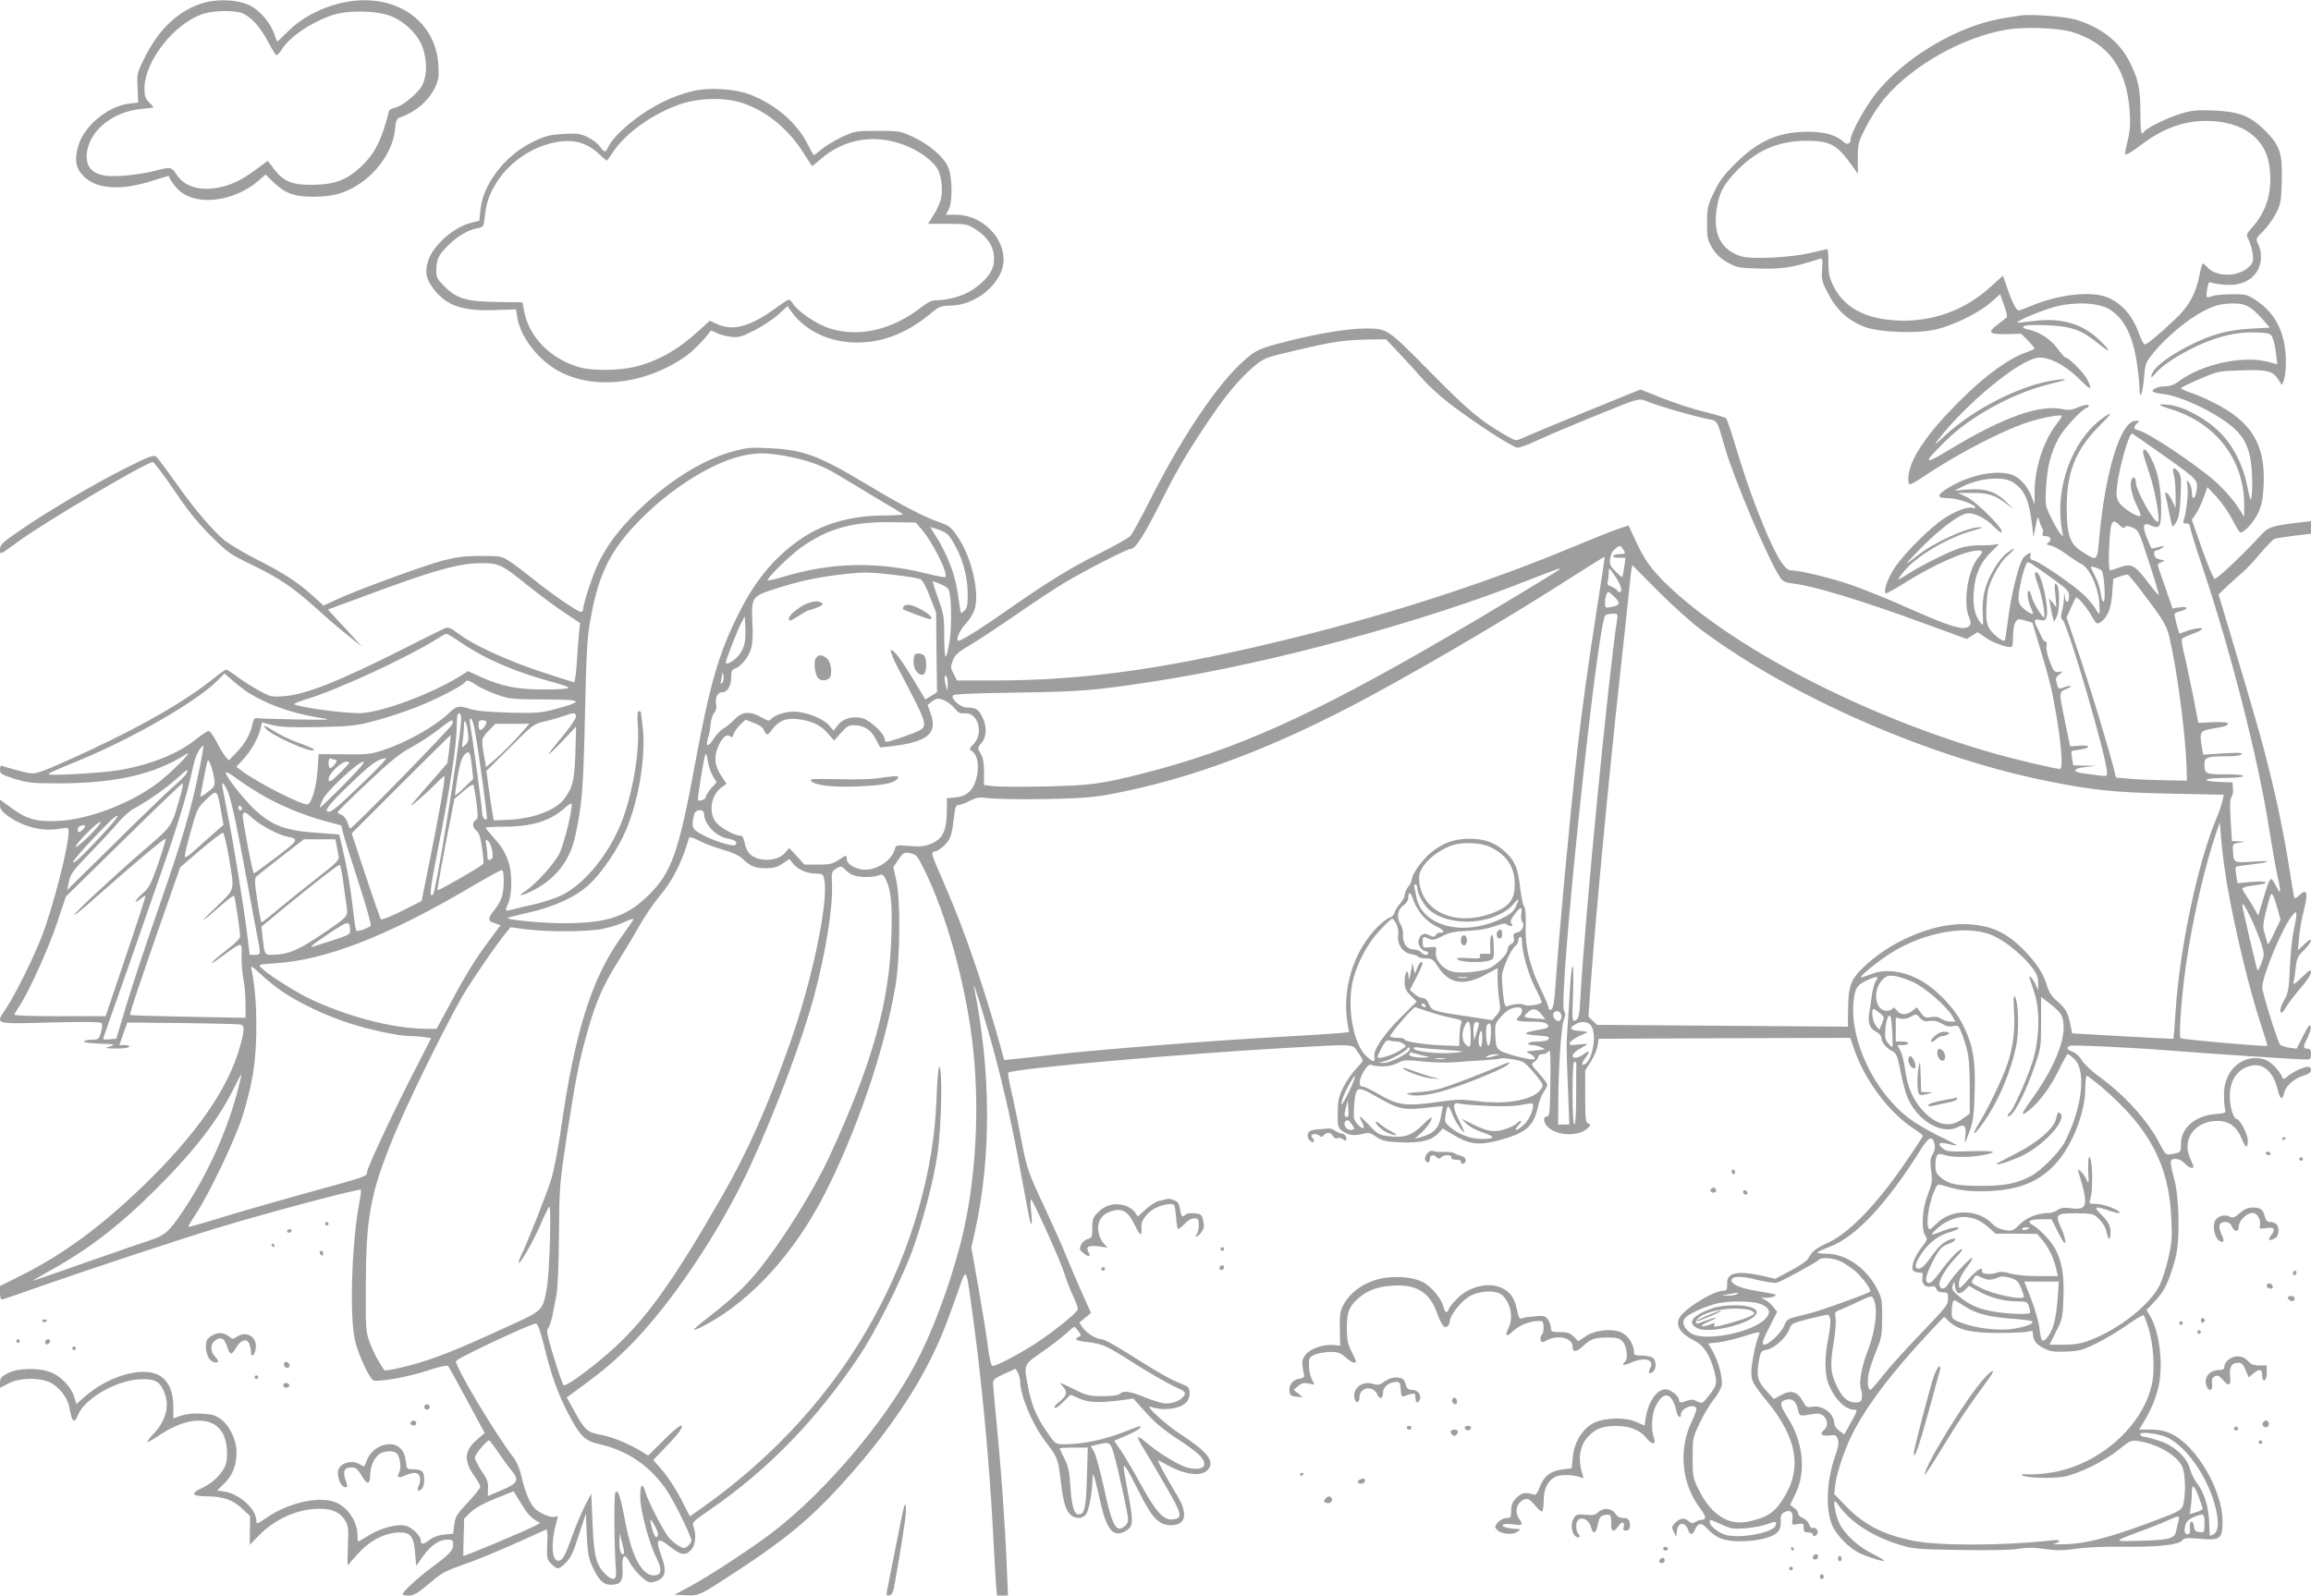 <?xml version="1.0" standalone="no"?>
<!DOCTYPE svg PUBLIC "-//W3C//DTD SVG 20010904//EN"
 "http://www.w3.org/TR/2001/REC-SVG-20010904/DTD/svg10.dtd">
<svg version="1.0" xmlns="http://www.w3.org/2000/svg"
 width="1280pt" height="884pt" viewBox="0 0 1280 884"
 preserveAspectRatio="xMidYMid meet">
<g transform="translate(0,884) scale(0.1,-0.1)"
fill="#9e9e9e" stroke="none">
<path d="M1131 8825 c-135 -38 -247 -140 -326 -297 -46 -91 -47 -95 -43 -174
l3 -82 -49 -6 c-118 -14 -250 -123 -282 -233 -24 -82 -14 -129 34 -174 73 -69
210 -75 381 -19 47 15 86 27 86 26 0 -14 38 -66 65 -88 100 -80 300 -52 431
60 l40 35 42 -41 c64 -62 116 -82 220 -82 108 0 176 18 254 69 109 70 191 194
201 304 3 42 10 60 21 64 90 30 165 93 201 170 19 40 22 60 18 123 -15 261
-264 414 -552 340 -107 -27 -210 -83 -279 -152 -32 -32 -60 -58 -61 -58 -2 0
-9 18 -16 39 -20 62 -79 132 -135 160 -61 32 -172 39 -254 16z m213 -59 c47
-20 99 -77 140 -156 20 -38 41 -72 45 -75 5 -3 19 11 31 30 44 71 161 150 280
191 85 29 246 26 325 -5 81 -33 155 -107 178 -180 24 -76 22 -156 -6 -206 -26
-46 -109 -113 -150 -122 -16 -3 -30 -11 -32 -17 -40 -160 -80 -240 -157 -311
-79 -73 -145 -98 -268 -99 -113 -1 -159 18 -213 88 l-34 45 -69 -51 c-82 -60
-139 -86 -214 -99 -103 -17 -182 10 -225 78 -23 37 -33 39 -111 18 -88 -23
-219 -36 -277 -29 -71 10 -107 45 -107 106 1 133 137 251 308 265 34 3 62 7
62 9 0 2 -11 14 -25 28 -20 20 -25 35 -25 75 0 153 169 366 328 415 61 19 173
20 216 2z"/>
<path d="M11190 8754 c-14 -2 -56 -9 -95 -15 -254 -41 -561 -226 -715 -430
-59 -78 -130 -211 -130 -242 0 -24 -19 -31 -38 -14 -42 39 -105 57 -198 57
-162 0 -275 -49 -401 -175 -65 -64 -91 -99 -120 -161 -35 -73 -38 -85 -38
-170 0 -83 2 -94 30 -140 22 -35 46 -57 85 -79 51 -28 63 -30 180 -33 123 -3
175 5 326 53 19 6 20 3 16 -57 -4 -57 -1 -70 35 -137 45 -88 110 -147 200
-182 81 -31 292 -39 396 -14 96 22 240 93 303 149 l52 46 22 -61 c13 -34 19
-63 14 -68 -5 -4 -28 -22 -52 -41 -56 -43 -45 -53 55 -51 l78 2 39 -40 c22
-23 38 -42 35 -44 -2 -2 -26 -12 -54 -22 -90 -33 -214 -122 -343 -249 -138
-134 -230 -250 -274 -341 -26 -55 -37 -123 -22 -138 4 -3 39 16 79 43 195 132
459 267 600 308 79 23 165 37 165 27 0 -4 -13 -24 -29 -44 -71 -91 -120 -240
-122 -370 l0 -76 -15 39 c-20 55 -57 100 -97 120 -81 38 -239 10 -363 -65 -69
-42 -70 -59 -3 -59 50 0 149 -34 149 -51 0 -5 -6 -6 -14 -3 -25 9 -91 -15
-156 -57 -79 -51 -222 -194 -277 -276 -37 -56 -62 -127 -49 -140 3 -3 45 20
93 50 171 108 349 187 419 187 30 0 30 -5 -1 -42 -55 -66 -83 -245 -50 -325
11 -27 12 -39 4 -49 -26 -32 -102 -9 -349 101 -102 46 -239 101 -305 124 -118
40 -286 81 -335 81 -40 0 -96 101 -185 329 -51 133 -71 191 -135 401 -18 58
-36 109 -40 113 -4 4 -59 21 -122 36 -64 16 -169 50 -233 76 l-118 47 -51 -20
c-135 -54 -568 -232 -601 -248 -37 -17 -39 -17 -79 5 -152 86 -215 138 -431
357 -242 245 -240 244 -364 244 -93 0 -255 -26 -428 -70 -125 -31 -162 -45
-201 -73 -154 -114 -366 -418 -566 -815 -47 -93 -94 -179 -104 -190 -9 -12
-90 -57 -178 -101 -157 -78 -292 -162 -519 -321 -123 -87 -240 -160 -255 -160
-20 0 3 56 41 97 21 22 43 60 49 83 25 93 -20 284 -93 392 -38 57 -48 65 -102
84 -85 29 -203 90 -405 211 -266 160 -350 191 -541 200 -106 5 -125 3 -210
-21 -165 -47 -354 -167 -522 -332 -99 -98 -159 -177 -211 -280 -32 -65 -86
-227 -86 -260 0 -8 -6 -14 -13 -14 -18 0 -173 107 -269 186 -43 35 -99 77
-125 94 -45 29 -52 30 -159 30 -87 0 -133 -6 -209 -25 -107 -28 -492 -169
-596 -219 l-67 -31 -52 47 c-83 77 -168 133 -311 205 -75 38 -157 87 -184 108
-68 56 -167 173 -274 324 -50 71 -98 134 -106 141 -13 11 -41 1 -168 -63 -176
-88 -447 -248 -594 -351 -89 -61 -103 -75 -103 -99 0 -33 -6 -35 110 49 147
107 702 434 736 434 7 0 59 -69 116 -152 73 -110 131 -182 203 -254 93 -93
108 -104 220 -158 159 -77 233 -127 352 -233 54 -49 118 -105 143 -125 25 -20
63 -51 85 -69 l40 -32 -35 39 c-20 21 -62 68 -95 103 l-59 64 185 68 c410 153
539 189 671 189 92 0 111 -10 249 -122 59 -47 148 -114 199 -148 l93 -62 -7
-67 c-3 -36 -9 -110 -12 -163 -4 -54 -10 -98 -14 -98 -3 0 -82 25 -176 56
-189 62 -382 150 -463 212 -42 32 -58 39 -75 32 -11 -4 -118 -57 -236 -117
-348 -176 -539 -252 -657 -260 -68 -5 -75 -4 -140 32 -37 20 -91 55 -119 76
-28 21 -55 39 -61 39 -5 0 -39 -23 -74 -52 -147 -118 -375 -251 -672 -390
-117 -55 -237 -108 -269 -119 -55 -18 -58 -18 -130 0 -40 11 -81 22 -90 26
-14 6 -18 2 -18 -18 0 -24 7 -28 81 -52 72 -22 96 -25 242 -25 315 0 533 50
707 161 56 36 -94 -115 -166 -166 -154 -112 -376 -195 -540 -203 -123 -6 -176
9 -264 74 l-60 44 0 -29 c0 -21 9 -36 35 -55 85 -65 194 -94 293 -78 51 9 52
9 52 -16 0 -81 -85 -415 -147 -576 -41 -109 -148 -326 -197 -399 -63 -95 -77
-90 243 -82 198 5 280 4 285 -4 4 -6 2 -29 -5 -51 -11 -38 -14 -40 -50 -40
-21 0 -40 -4 -44 -10 -3 -5 31 -10 87 -12 86 -3 90 -4 58 -15 -34 -11 -33 -11
32 -12 37 -1 70 4 73 9 4 6 -6 10 -24 10 l-30 0 22 63 22 62 305 -3 c168 -2
313 -6 323 -8 22 -7 22 -31 -4 -123 -65 -234 -245 -491 -542 -777 -230 -221
-433 -370 -659 -485 l-128 -64 0 -37 c0 -21 4 -38 9 -38 4 0 102 33 217 74
265 93 773 261 974 322 287 87 795 222 799 212 2 -5 -2 -36 -8 -68 -42 -214
-56 -618 -26 -761 16 -77 81 -218 104 -227 27 -10 197 20 300 55 57 19 107 31
112 26 4 -4 40 -69 80 -143 40 -74 84 -156 98 -182 l26 -47 -42 -36 c-72 -61
-76 -119 -14 -205 17 -24 31 -49 31 -57 0 -8 -31 -47 -68 -86 -61 -65 -70 -78
-76 -124 l-6 -50 -50 -5 c-32 -3 -61 -14 -83 -31 -36 -27 -47 -26 -47 4 0 9
-16 31 -35 48 -27 23 -45 31 -74 31 -53 0 -128 -24 -184 -60 -26 -16 -50 -30
-52 -30 -3 0 -5 16 -5 35 0 73 -52 153 -119 181 -89 38 -262 0 -385 -85 -51
-35 -56 -37 -56 -16 0 63 -93 148 -175 161 l-43 6 42 41 c46 47 66 99 66 173
0 65 -37 143 -85 180 -32 24 -49 29 -109 32 -45 3 -86 -2 -113 -11 l-43 -15 0
68 c0 83 -29 144 -80 171 -93 50 -281 -5 -411 -119 l-46 -41 -12 40 c-17 55
-73 114 -129 136 -69 27 -184 24 -239 -5 -36 -19 -43 -27 -43 -52 l0 -29 46
24 c60 32 167 35 231 6 49 -23 98 -85 107 -138 15 -84 27 -94 49 -40 37 88
206 186 334 195 81 5 112 -7 136 -56 40 -78 21 -167 -50 -243 -25 -27 -42 -49
-37 -49 5 0 36 18 69 40 151 101 289 106 346 14 26 -42 35 -129 19 -178 -15
-46 -72 -103 -127 -128 -70 -31 -63 -48 22 -48 88 0 146 -20 194 -66 l46 -43
-1 -80 -1 -80 51 52 c88 91 214 147 331 148 74 1 117 -18 146 -64 18 -29 20
-44 16 -147 -4 -107 -3 -113 11 -90 9 14 40 48 69 77 60 58 138 93 207 93 61
0 78 -23 85 -113 l6 -72 38 53 c43 61 89 92 135 92 28 0 32 -3 32 -28 0 -32
-20 -53 -120 -127 -71 -52 -160 -134 -160 -147 0 -4 15 -8 34 -8 26 0 49 13
105 60 86 72 84 71 220 120 89 31 223 89 436 186 6 3 9 -26 6 -80 -3 -80 -2
-86 23 -110 33 -34 41 -33 81 7 26 26 42 60 71 153 l39 119 5 -120 c5 -101 10
-129 32 -176 34 -74 60 -99 101 -99 56 1 69 19 65 91 -4 75 12 88 41 31 11
-21 38 -55 61 -76 34 -31 47 -36 68 -31 67 17 79 54 45 145 -35 95 -23 108 48
51 59 -47 86 -51 117 -18 24 25 30 86 13 130 -9 22 -2 29 93 94 321 221 591
500 825 850 88 131 230 414 291 576 60 163 122 399 143 547 22 153 28 480 9
480 -5 0 -12 -82 -15 -182 -14 -395 -138 -829 -349 -1212 -224 -408 -547 -765
-950 -1050 l-67 -47 -50 98 c-28 54 -74 124 -102 156 l-51 58 69 72 c39 40 75
82 81 93 26 49 -7 29 -90 -53 l-88 -87 -37 23 c-76 45 -162 80 -227 92 -75 14
-87 25 -151 142 l-36 65 33 24 c154 112 207 155 300 246 232 226 518 650 688
1022 138 301 287 698 350 935 65 242 105 497 98 623 -3 60 -1 64 24 80 27 16
28 15 57 -13 24 -22 42 -29 85 -33 30 -2 69 0 85 6 28 10 32 9 45 -16 31 -60
39 -136 33 -318 -10 -367 -106 -707 -342 -1219 -88 -191 -257 -462 -394 -633
-74 -91 -149 -161 -299 -277 -34 -26 -60 -50 -58 -53 3 -2 36 12 73 33 249
136 484 395 649 717 178 348 333 800 393 1152 27 155 30 476 5 589 l-16 73 28
42 c26 37 32 41 59 36 43 -9 42 -8 84 -92 118 -236 223 -609 265 -942 47 -365
22 -797 -64 -1130 -64 -245 -159 -499 -257 -680 -166 -310 -488 -689 -773
-911 -109 -85 -361 -251 -470 -309 l-84 -45 62 -3 c74 -4 77 -2 287 136 259
169 398 284 569 470 199 217 368 449 475 653 67 127 102 211 172 409 54 155
48 162 83 -90 51 -363 95 -825 116 -1225 6 -116 13 -243 16 -283 l6 -72 30 0
31 0 -7 167 c-9 225 -32 544 -56 790 -11 110 -20 211 -20 222 0 17 14 28 63
50 l62 28 12 -21 c7 -12 12 -32 13 -45 1 -84 65 -237 140 -337 69 -91 70 -92
86 -226 17 -151 42 -198 103 -198 10 0 25 8 34 18 17 18 36 117 38 192 1 57 7
39 44 -123 36 -158 73 -199 143 -157 40 25 41 47 7 224 -14 71 -23 131 -21
133 7 7 25 -24 82 -137 76 -153 112 -190 181 -190 81 0 94 63 35 161 -66 109
-116 202 -106 198 5 -2 32 -16 59 -31 104 -54 190 -60 221 -13 29 44 -13 95
-156 188 -81 52 -206 167 -167 153 70 -24 160 -13 198 25 21 21 25 72 6 86 -6
5 -33 17 -59 27 -26 10 -105 54 -175 98 -158 100 -224 138 -241 138 -28 0 -83
33 -103 62 l-21 30 32 27 33 27 -56 124 c-30 69 -68 157 -83 195 -15 39 -65
150 -110 248 -102 218 -106 228 -139 402 -14 77 -37 189 -51 249 -14 60 -23
111 -20 113 21 22 964 105 1551 138 378 21 355 22 385 -23 14 -20 27 -40 28
-45 2 -4 -15 -26 -37 -48 -22 -23 -54 -69 -71 -103 -25 -51 -30 -74 -31 -140
-1 -71 1 -82 21 -98 32 -26 68 -33 114 -21 35 10 43 9 79 -15 35 -24 53 -27
135 -31 111 -4 170 10 207 49 l26 28 56 -34 c88 -53 142 -61 242 -35 163 42
206 79 231 195 6 26 19 61 30 76 11 16 20 33 20 40 0 7 -21 35 -46 63 -45 51
-46 52 -25 65 12 8 21 21 21 28 0 8 10 14 25 14 13 0 29 8 34 18 8 12 10 -39
8 -173 -2 -160 -4 -190 -17 -190 -25 0 -23 -33 3 -59 50 -50 173 -54 220 -7
19 18 19 21 4 27 -15 5 -17 24 -17 149 l0 144 32 51 c17 27 34 67 37 88 l6 37
697 3 696 2 18 -52 c57 -177 198 -365 338 -454 25 -16 46 -33 46 -37 0 -5 -50
-81 -112 -170 -149 -215 -298 -368 -409 -420 -75 -35 -94 -50 -114 -90 -5 -11
-49 -41 -96 -66 l-86 -46 -59 14 c-152 34 -210 22 -208 -42 1 -30 -2 -37 -17
-37 -60 0 -231 -107 -250 -157 -17 -44 12 -84 88 -122 50 -25 85 -80 108 -168
18 -69 15 -79 -37 -144 -28 -35 -31 -36 -58 -23 -21 11 -35 12 -55 4 -35 -13
-45 -13 -45 3 0 22 -47 60 -75 60 -49 -1 -95 -67 -110 -160 l-6 -41 -46 20
c-69 30 -194 23 -251 -14 -56 -38 -94 -105 -101 -182 l-6 -61 -45 -5 c-74 -9
-111 -39 -135 -107 -8 -23 -19 -36 -27 -34 -50 15 -68 12 -98 -17 -24 -24 -30
-39 -30 -71 0 -37 -2 -41 -25 -41 -28 0 -68 -35 -62 -53 11 -33 89 -47 123
-22 18 14 17 14 -16 15 -19 1 -44 5 -54 9 -33 13 0 23 49 15 48 -7 53 -1 30
30 -30 40 -13 97 32 110 17 5 28 -2 54 -33 17 -22 36 -38 40 -35 5 3 9 30 9
61 0 66 25 115 70 133 30 12 100 10 134 -5 17 -7 18 -5 11 16 -26 83 -17 155
28 206 41 47 82 63 159 63 76 0 134 -24 170 -70 29 -37 53 -34 38 6 -15 38
-12 120 5 161 43 101 96 95 120 -15 6 -31 25 -45 25 -19 0 34 69 63 85 36 4
-6 -7 -38 -24 -73 -76 -155 -58 -347 46 -483 33 -44 35 -63 7 -63 -8 0 -23 -5
-34 -12 -15 -10 -22 -9 -39 6 -22 20 -49 15 -76 -14 -16 -18 -17 -23 -4 -48
l13 -27 4 32 c5 50 44 55 62 7 12 -31 24 -30 38 1 18 40 38 41 69 5 15 -18 45
-41 68 -51 76 -35 272 -16 318 30 15 15 21 32 20 61 -2 31 3 42 18 51 34 18
52 4 47 -36 -4 -35 -4 -35 29 -29 30 6 33 4 33 -20 0 -21 5 -26 25 -26 14 0
25 -4 25 -10 0 -16 20 -12 27 6 6 16 -15 37 -29 28 -4 -3 -12 6 -18 21 -5 14
-21 30 -35 35 -14 5 -25 16 -25 24 0 8 -10 23 -23 32 l-22 17 29 59 c61 123
44 291 -44 427 -44 69 -45 87 -5 97 33 8 54 -11 64 -57 8 -36 6 -36 84 -23 29
5 43 2 57 -11 24 -21 26 -58 5 -75 -29 -24 -18 -38 25 -33 35 5 41 3 49 -20 7
-19 4 -41 -15 -95 -49 -142 -54 -302 -13 -389 25 -52 90 -118 143 -145 44 -22
136 -52 142 -45 2 2 -26 19 -63 38 -95 47 -177 130 -197 199 -9 30 -16 65 -16
78 0 23 2 22 29 -15 66 -91 191 -170 341 -214 66 -20 104 -23 327 -26 152 -3
279 -1 320 6 50 8 90 8 150 -1 65 -9 101 -9 175 2 56 8 160 12 263 11 184 -3
303 10 322 35 10 13 26 15 98 9 114 -10 125 -1 125 99 -1 172 -146 418 -285
483 -36 16 -68 23 -113 23 l-64 0 22 36 c43 69 72 139 87 208 25 120 4 295
-48 385 l-20 33 49 52 c50 52 76 108 110 231 27 96 24 336 -6 444 -13 46 -21
90 -18 98 9 21 51 15 76 -12 13 -14 29 -25 37 -25 17 0 17 -1 -7 54 -47 105
28 206 153 206 63 0 107 -33 133 -98 22 -55 34 -58 34 -9 0 32 -44 117 -61
117 -18 0 -39 68 -39 125 0 92 45 156 120 171 66 14 120 -34 144 -127 15 -62
26 -68 38 -22 10 39 56 79 108 94 28 9 40 18 40 31 0 10 -7 18 -15 18 -25 0
-88 -29 -114 -53 -15 -14 -25 -18 -28 -10 -15 41 -66 93 -102 104 -117 35
-226 -61 -223 -197 0 -35 3 -72 7 -83 5 -16 -1 -19 -52 -23 -113 -8 -193 -76
-193 -164 0 -48 -1 -49 -50 -58 -35 -6 -35 -5 -70 61 -65 126 -193 267 -337
371 -39 29 -81 68 -92 88 -12 20 -35 41 -51 47 -33 12 -38 24 -15 33 15 6 336
-9 550 -26 197 -16 716 -50 753 -50 29 0 32 3 32 30 0 23 -4 30 -20 30 -25 0
-25 11 1 61 11 22 19 50 17 62 -3 17 -13 4 -41 -51 l-37 -72 -43 6 c-23 4 -45
12 -49 18 -16 24 -98 288 -98 315 0 64 112 333 164 396 22 26 25 27 25 10 1
-11 -6 -51 -15 -90 -8 -38 -18 -131 -21 -205 -5 -118 -9 -140 -29 -176 -24
-40 -31 -74 -16 -74 4 0 17 17 29 38 12 20 47 65 77 100 31 35 56 73 56 85 0
18 -8 14 -51 -28 -34 -34 -49 -43 -46 -30 3 11 9 48 12 81 6 54 11 66 46 100
21 21 39 45 39 53 0 10 -13 3 -36 -20 l-37 -34 7 70 c3 39 15 108 27 154 24
96 17 121 -26 81 -18 -17 -25 -20 -29 -9 -2 8 -18 106 -36 219 -18 113 -57
304 -87 425 -52 213 -70 277 -223 791 l-72 241 54 51 c29 27 67 61 83 75 17
13 59 59 94 101 36 41 71 78 79 81 8 3 56 10 108 17 l94 11 0 35 0 35 -57 -7
c-157 -18 -181 -26 -220 -70 -81 -90 -245 -247 -256 -243 -10 3 -46 93 -102
255 l-25 73 22 31 c12 17 31 58 43 90 l21 59 51 -54 c28 -30 67 -86 87 -125
20 -40 40 -72 45 -72 23 0 76 59 99 110 20 44 26 76 30 156 9 223 -67 348
-278 454 -42 21 -100 46 -128 55 -29 10 -52 20 -52 24 0 4 46 27 103 51 100
43 105 44 230 48 145 5 176 -3 206 -51 l20 -31 11 29 c6 17 11 59 11 96 0 159
-53 270 -165 345 -48 32 -56 34 -133 34 -45 0 -94 -5 -109 -10 -15 -6 -29 -8
-31 -6 -3 3 -2 23 2 46 6 34 10 40 23 34 10 -4 45 -10 80 -12 79 -5 141 22
174 76 26 42 28 105 5 151 -14 28 -13 30 27 69 23 23 55 67 72 99 26 53 29 69
32 175 5 157 -9 201 -92 284 -82 82 -144 106 -288 112 -90 3 -119 1 -180 -18
-71 -21 -191 -80 -203 -100 -16 -25 -20 -1 -20 108 0 133 -12 185 -62 284 -58
111 -162 191 -303 231 -54 16 -251 30 -300 21z m282 -90 c205 -61 307 -200
324 -444 4 -61 2 -104 -10 -153 -9 -38 -16 -73 -16 -78 0 -13 31 4 104 59 113
83 222 122 346 122 202 0 334 -98 351 -260 15 -132 -15 -236 -92 -324 -39 -45
-40 -46 -24 -75 8 -17 18 -51 22 -76 5 -36 2 -50 -13 -66 -59 -66 -191 -68
-243 -5 -8 9 -16 16 -20 16 -4 0 -12 -30 -19 -66 -19 -98 -57 -169 -132 -240
-99 -94 -161 -145 -172 -142 -6 2 -21 32 -33 66 -36 99 -100 168 -182 198 -92
32 -266 11 -414 -51 -32 -14 -63 -25 -68 -25 -14 0 -39 50 -65 129 l-22 64
-73 -66 c-158 -142 -362 -205 -575 -177 -141 18 -241 82 -292 187 -22 45 -27
68 -27 129 0 41 -2 74 -6 74 -3 0 -44 -10 -91 -21 -109 -26 -331 -37 -386 -19
-114 36 -158 125 -135 267 13 83 34 124 98 194 114 123 237 178 396 179 134 0
171 -20 256 -139 l31 -44 0 85 c0 82 2 90 45 174 24 49 73 123 107 163 151
179 433 337 673 377 97 16 281 10 357 -12z m209 -1536 c81 -48 131 -143 154
-295 8 -54 15 -117 15 -141 0 -74 17 -37 25 53 7 84 8 86 58 147 71 85 184
179 269 223 59 31 86 39 144 43 85 5 117 -10 185 -86 l41 -47 -108 -6 c-127
-7 -217 -32 -343 -96 -101 -52 -178 -108 -197 -145 -18 -35 -8 -36 18 -3 29
37 128 102 224 147 119 55 222 80 325 76 79 -3 84 -4 96 -29 7 -15 16 -54 19
-87 l7 -60 -54 14 c-140 36 -369 -15 -496 -112 -20 -15 -45 -24 -68 -24 -39 0
-79 -16 -71 -29 3 -5 29 -11 58 -14 96 -12 267 -91 368 -170 79 -62 111 -126
121 -241 7 -79 3 -183 -7 -174 -1 2 -10 39 -19 83 -23 113 -77 217 -150 290
-77 77 -202 144 -283 152 -70 7 -65 0 15 -25 248 -77 403 -281 403 -529 l0
-66 -38 59 c-21 32 -70 88 -108 124 -96 90 -379 281 -439 296 -29 7 -31 16 -8
39 15 15 14 16 -13 13 -80 -9 -163 -281 -196 -640 -13 -143 -9 -139 -98 -83
-65 41 -83 93 -83 240 -1 195 48 320 174 448 81 81 87 95 23 49 -165 -120
-262 -380 -225 -607 l8 -49 -20 24 c-11 14 -33 54 -50 89 -29 61 -30 67 -24
165 7 114 25 185 69 268 29 54 126 159 158 170 8 3 12 9 7 14 -4 4 -29 -1 -55
-12 -37 -16 -55 -18 -87 -11 -128 28 -329 -44 -627 -224 -148 -90 -152 -80
-19 51 135 133 369 261 566 310 106 26 121 35 45 25 -187 -23 -453 -156 -618
-309 -63 -58 -65 -59 -32 -16 156 200 444 436 547 448 61 7 153 -41 233 -121
63 -63 73 -62 40 2 -18 36 -103 121 -121 121 -4 0 -24 23 -44 50 -38 52 -99
91 -163 105 -23 5 -31 10 -24 17 7 7 55 9 129 6 138 -6 191 -25 286 -102 72
-59 74 -45 2 23 -94 89 -214 123 -365 102 -46 -6 -85 -9 -87 -8 -7 8 137 68
208 87 109 29 238 24 300 -12z m-3935 -241 c38 -40 95 -103 128 -140 32 -38
99 -100 150 -139 131 -102 355 -248 381 -248 12 0 55 15 96 34 127 59 505 214
549 226 34 9 48 8 74 -4 40 -19 255 -82 328 -96 64 -13 55 1 102 -160 51 -178
246 -634 307 -721 14 -21 30 -27 71 -32 118 -14 376 -93 732 -223 l229 -84 30
19 31 19 43 -30 c40 -29 129 -61 146 -51 4 2 7 30 7 62 0 33 6 65 14 76 12 17
18 18 53 7 l40 -12 41 -137 c55 -182 68 -237 92 -378 28 -167 37 -295 20 -295
-27 0 -251 53 -380 90 -711 205 -1442 585 -1804 938 -83 82 -116 128 -167 237
l-39 84 -68 -23 c-37 -13 -139 -54 -227 -91 -472 -197 -998 -369 -1541 -504
-696 -173 -1166 -241 -1676 -241 l-208 0 -18 37 c-18 33 -18 39 -4 74 12 32
29 47 101 89 47 28 160 103 251 166 91 63 210 142 265 175 117 70 350 189 371
189 22 0 68 71 146 224 100 199 147 281 254 443 112 170 193 270 275 339 59
50 64 52 212 87 232 55 285 63 428 66 l96 1 69 -73z m4247 -577 c185 -131 184
-130 171 -199 -9 -41 -24 -40 -24 2 0 18 -7 42 -15 53 -14 18 -15 16 -9 -23 6
-37 -8 -150 -22 -188 -4 -10 0 -15 15 -15 13 0 21 -6 21 -18 0 -10 29 -105 65
-212 161 -478 313 -1074 374 -1467 17 -106 37 -222 46 -258 20 -89 18 -109 -7
-57 -11 23 -24 42 -28 42 -10 0 -23 -35 -50 -129 l-22 -74 -24 42 c-13 23 -33
55 -44 71 -11 15 -20 32 -20 38 0 5 29 13 65 17 94 10 82 27 -14 19 l-78 -7
-7 43 c-4 23 -5 45 -2 47 3 3 42 9 87 14 114 13 115 23 1 15 -102 -6 -99 -8
-104 59 -3 38 -2 40 32 46 l35 6 -36 2 -37 1 -7 115 c-5 83 -4 120 5 130 6 7
10 29 8 47 l-3 33 -72 3 c-110 4 -88 22 26 22 56 0 103 4 106 10 4 6 -31 10
-98 10 -114 0 -117 2 -117 60 0 34 17 40 122 40 47 0 80 4 84 12 5 8 -21 9
-103 4 l-110 -7 -7 38 c-15 92 -12 95 69 108 60 10 75 15 75 27 0 6 -29 9 -82
7 l-82 -4 -32 165 c-19 91 -40 193 -49 228 -8 35 -13 67 -10 72 3 5 27 16 53
26 26 9 51 21 56 26 16 13 -35 9 -79 -7 -22 -8 -41 -15 -42 -15 -6 0 -32 104
-28 110 3 5 19 11 35 15 45 10 37 28 -9 20 l-38 -6 -37 108 c-21 59 -40 115
-43 125 -3 11 3 19 19 24 22 8 22 8 -7 14 -21 4 -31 12 -33 28 -2 14 2 22 10
22 8 0 23 7 34 15 17 13 15 13 -19 4 -22 -6 -40 -9 -41 -7 -2 2 -13 29 -26 61
-26 66 -19 85 23 66 49 -22 57 -10 57 98 0 111 -18 201 -55 273 -25 50 -45 65
-45 34 0 -9 16 -62 35 -118 31 -90 60 -253 48 -266 -16 -17 -123 172 -123 217
0 30 -17 38 -25 12 -10 -30 3 -85 31 -142 14 -27 23 -52 19 -55 -11 -12 -98
42 -117 73 -15 24 -18 41 -13 85 11 107 68 305 85 298 4 -2 86 -59 183 -128z
m-7649 5 c124 -22 208 -52 300 -108 45 -27 142 -86 216 -130 74 -44 138 -82
142 -86 4 -3 -46 -7 -110 -7 -180 -2 -329 -44 -449 -125 -147 -99 -254 -225
-347 -409 -113 -222 -163 -392 -246 -840 -90 -490 -130 -602 -254 -726 -122
-121 -229 -158 -466 -159 -128 0 -329 19 -318 30 2 2 54 15 115 29 143 32 260
86 336 155 71 66 163 202 206 306 70 168 109 409 91 565 -5 41 -9 78 -10 83 0
4 -5 7 -11 7 -9 0 -10 -23 -6 -81 12 -155 -38 -425 -107 -573 -76 -166 -196
-305 -311 -364 -33 -16 -103 -40 -155 -52 -52 -12 -110 -25 -127 -30 -38 -9
-38 -11 -17 38 10 23 16 66 16 112 0 100 -28 173 -93 244 -27 30 -49 57 -49
60 0 3 46 6 103 6 151 0 252 31 332 101 20 18 38 30 40 27 11 -11 -38 -217
-65 -273 -29 -60 -131 -173 -195 -215 -47 -31 -9 -23 57 12 117 62 193 161
222 287 39 171 47 267 56 676 7 338 12 430 29 525 48 276 119 410 315 598 157
149 356 272 508 312 90 23 141 24 252 5z m6807 -148 c64 -43 88 -99 105 -242
l7 -60 12 60 c11 56 12 58 20 30 4 -16 12 -35 17 -41 4 -6 6 -19 2 -28 -4 -11
0 -16 14 -16 28 0 39 -20 18 -35 -14 -11 -13 -13 14 -18 17 -4 54 -24 83 -46
28 -21 66 -46 84 -55 45 -22 91 -120 100 -209 3 -37 3 -67 0 -67 -4 0 -13 13
-21 28 -8 15 -37 50 -65 77 -55 53 -242 182 -279 191 -17 5 -21 11 -16 26 5
17 3 18 -15 9 -11 -6 -25 -20 -30 -30 -24 -44 -63 -205 -77 -320 -9 -69 -18
-128 -20 -130 -9 -10 -71 39 -87 69 -15 29 -18 52 -14 128 4 82 9 101 41 167
23 46 52 87 78 109 46 40 43 48 -4 14 -44 -31 -103 -128 -123 -202 -12 -43
-16 -87 -13 -135 4 -70 3 -71 -14 -49 -30 40 -41 87 -36 168 6 97 39 170 105
230 34 32 40 41 22 35 -13 -4 -52 -7 -87 -6 -38 1 -84 -5 -115 -15 -64 -21
-208 -92 -281 -139 -30 -19 -58 -35 -61 -35 -4 0 10 20 31 45 68 84 248 190
384 226 41 11 55 18 37 18 -66 2 -255 -84 -347 -157 -79 -63 -77 -58 15 37 97
100 209 186 256 196 37 8 104 -23 150 -70 19 -19 38 -35 42 -35 35 0 -135 173
-197 200 l-41 19 78 0 c86 1 126 -11 190 -60 l42 -31 -47 45 c-58 55 -112 72
-210 65 l-72 -6 37 19 c99 51 233 63 288 26z m-6047 -259 c63 -73 150 -248
132 -265 -3 -3 -45 5 -93 17 -276 70 -536 66 -802 -15 -46 -14 -86 -23 -89
-20 -8 8 122 137 184 181 147 105 285 144 498 141 l138 -2 32 -37z m6637 21
c15 -15 23 -18 29 -9 5 9 15 8 41 -3 33 -13 36 -19 92 -192 32 -97 56 -179 54
-181 -2 -3 -30 30 -61 71 -71 94 -90 105 -154 82 -26 -10 -50 -17 -54 -17 -10
0 -10 91 -2 193 7 84 17 94 55 56z m-6541 -24 c49 -17 59 -28 100 -107 38 -74
60 -164 60 -254 0 -58 -4 -74 -19 -88 -19 -17 -20 -17 -24 16 -19 133 -28 172
-56 244 -17 45 -49 109 -71 143 -22 34 -38 61 -36 61 2 0 23 -7 46 -15z m3800
-127 c0 -5 -13 -8 -29 -8 -17 0 -33 -4 -36 -10 -4 -6 9 -10 31 -10 l37 0 -7
-52 c-4 -29 -9 -54 -10 -56 -2 -1 -19 13 -38 32 -29 29 -34 40 -30 70 3 24 13
43 29 56 24 19 26 19 39 3 7 -10 14 -21 14 -25z m-155 -309 c-47 -300 -84
-566 -109 -789 -39 -341 -103 -1036 -122 -1317 -4 -66 -11 -107 -20 -114 -10
-8 -15 -5 -20 18 -4 15 -25 63 -46 106 -49 98 -79 218 -78 305 2 105 1 121
-10 143 -6 11 -15 58 -21 106 -11 99 -28 142 -76 188 -57 55 -117 78 -203 78
-86 0 -147 -22 -216 -78 -46 -38 -104 -119 -104 -145 0 -10 -9 -29 -20 -43
-11 -14 -20 -34 -20 -46 0 -11 -11 -32 -25 -47 -14 -15 -28 -38 -31 -50 -3
-12 -15 -25 -27 -28 -12 -3 -43 -27 -69 -53 -131 -134 -195 -341 -165 -530 l9
-51 -54 -6 c-29 -3 -181 -12 -338 -21 -348 -19 -971 -68 -1215 -95 -99 -12
-208 -23 -241 -27 l-62 -6 -16 59 c-99 354 -200 649 -306 894 -90 208 -87 196
-57 204 14 3 38 21 55 40 29 34 34 48 48 164 4 41 10 52 23 52 10 0 38 10 62
23 40 20 51 22 114 14 39 -4 176 -6 305 -4 183 3 260 9 350 25 461 85 930 263
1471 557 344 187 785 448 1089 644 102 65 186 118 188 116 1 -1 -18 -130 -43
-286z m2513 173 c89 -64 102 -77 102 -102 0 -41 -18 -47 -23 -8 -4 31 -4 30
-5 -7 -1 -22 -6 -55 -12 -74 -7 -26 -6 -37 4 -45 29 -23 246 -768 246 -845 0
-26 13 -25 -135 -5 -63 9 -52 28 21 35 l59 6 -66 1 -66 2 -6 37 c-4 20 -5 39
-3 41 3 2 23 6 45 9 63 9 63 26 0 22 l-53 -4 -23 110 c-41 200 -41 189 3 208
41 17 23 24 -20 7 -23 -9 -26 -7 -34 23 -8 27 -6 35 12 49 l21 18 -25 -3 c-21
-2 -27 5 -47 58 -13 33 -21 72 -18 88 3 16 1 25 -5 22 -5 -3 -16 12 -25 32 -9
21 -21 46 -26 55 -16 31 -11 40 20 33 24 -5 30 -2 36 15 16 49 -29 250 -56
250 -13 0 -12 -9 11 -76 22 -61 41 -174 31 -174 -11 0 -62 84 -68 113 -3 15
-10 30 -14 33 -14 8 -10 -43 6 -83 8 -19 15 -37 15 -39 0 -11 -22 -1 -49 22
-24 20 -31 34 -31 62 0 38 26 155 42 185 10 20 3 24 136 -71z m-1928 -297
c496 -367 1236 -691 1879 -826 274 -57 402 -70 717 -76 l291 -6 -8 -36 c-4
-20 -21 -68 -38 -108 -101 -246 -199 -714 -221 -1055 -5 -83 -11 -152 -12
-153 -2 -1 -129 5 -282 14 l-279 16 -11 55 c-13 62 -25 83 -78 129 -26 23 -41
48 -52 85 -19 63 -55 119 -125 191 -102 105 -197 145 -342 145 -177 0 -406
-100 -551 -242 -68 -66 -81 -104 -82 -234 l-1 -92 -695 5 -695 5 -24 23 -23
23 11 158 c28 387 98 1133 167 1764 20 179 40 368 45 420 5 52 12 109 14 127
l6 32 142 -143 c80 -81 188 -178 247 -221z m2212 332 c12 -20 21 -158 11 -168
-7 -7 -12 7 -17 39 -3 27 -17 71 -31 98 -14 27 -25 51 -25 53 0 8 55 -11 62
-22z m-3003 9 c-13 -12 -436 -267 -623 -375 -753 -438 -1175 -627 -1690 -757
-222 -57 -291 -66 -533 -71 -127 -3 -257 -2 -287 1 l-56 7 0 72 c0 53 -5 80
-19 103 -18 30 -18 30 5 58 30 34 32 92 4 145 -21 42 -36 51 -84 51 -36 0 -90
47 -78 67 5 8 109 12 352 16 357 5 431 11 770 63 640 99 1491 330 2079 565
132 52 172 66 160 55z m310 -43 c30 -46 40 -83 22 -83 -6 0 -13 5 -16 11 -4 5
-18 15 -32 20 -17 6 -23 14 -19 25 3 9 6 29 6 45 0 16 2 29 4 29 2 0 18 -21
35 -47z m-3996 12 c71 -8 137 -19 147 -25 10 -5 33 -48 51 -97 l34 -88 2 -220
3 -220 -32 -20 -33 -20 -63 105 c-71 118 -117 178 -128 167 -4 -4 13 -46 38
-95 161 -305 166 -320 125 -346 -22 -15 -168 -66 -187 -66 -6 0 -10 7 -10 15
0 29 -80 104 -123 116 -54 14 -110 -2 -138 -41 l-22 -28 -23 27 c-29 35 -103
67 -172 77 -55 7 -128 -13 -152 -41 -9 -11 -18 -9 -53 11 -63 36 -108 32 -149
-12 -18 -19 -45 -42 -61 -50 -15 -8 -38 -32 -52 -54 -37 -59 -51 -48 -28 20 3
8 7 35 9 59 2 24 11 52 20 62 10 11 14 28 11 41 -8 40 6 73 33 73 30 0 50 35
50 87 0 27 5 38 19 43 34 10 78 65 91 111 9 30 11 81 7 149 -6 136 -2 142 130
184 131 41 217 60 343 76 142 17 165 17 313 0z m6909 -91 c121 -160 138 -188
154 -255 42 -180 90 -543 95 -724 l2 -70 -114 2 c-63 1 -151 4 -196 8 l-83 7
-10 41 c-32 126 -130 449 -192 634 l-72 212 24 53 c13 29 26 55 27 57 7 10 57
-48 85 -97 29 -50 32 -52 52 -39 39 26 59 74 65 160 l6 80 35 13 c19 7 40 11
45 10 6 -1 40 -43 77 -92z m-6653 40 c22 -8 43 -23 46 -32 15 -35 17 -204 5
-280 -20 -122 -29 -118 -30 15 0 113 -2 129 -34 218 -19 52 -32 95 -30 95 2 0
21 -7 43 -16z m3736 -74 c32 -33 28 -44 -22 -53 -31 -6 -33 -5 -33 22 0 33 9
61 19 61 4 0 20 -14 36 -30z m11 -127 c-47 -305 -178 -1650 -202 -2081 -6
-109 -9 -124 -27 -134 -20 -10 -20 -8 -14 152 6 187 -7 199 -18 16 -3 -66 -9
-155 -12 -196 -8 -114 -8 -111 1 -337 l8 -213 -31 0 -31 0 1 113 c0 187 16
430 30 465 10 25 11 37 2 51 -35 56 185 2164 229 2192 7 5 26 9 41 9 28 0 29
-2 23 -37z m-4831 -121 c-4 -26 -18 -56 -36 -76 -28 -32 -69 -53 -69 -36 0 14
68 187 87 222 l18 33 3 -50 c2 -27 1 -69 -3 -93z m-1566 -6 c139 -93 305 -163
524 -221 37 -10 67 -22 67 -26 0 -5 -59 -9 -131 -9 -152 0 -239 17 -350 67
l-77 35 -39 -25 c-163 -103 -457 -211 -568 -208 -103 2 -300 29 -355 48 -8 3
26 17 75 32 161 48 550 228 705 325 30 19 58 35 62 35 4 1 43 -23 87 -53z
m1440 -220 c-9 -8 -10 -5 -5 14 3 14 6 32 7 40 1 8 4 2 6 -14 3 -16 -1 -34 -8
-40z m-2639 -43 c103 -70 247 -123 401 -148 83 -13 82 -14 -116 -11 -110 2
-209 5 -219 7 -16 3 -21 -4 -28 -34 -12 -56 -41 -107 -89 -157 l-42 -43 -23
28 c-12 16 -34 52 -48 82 -15 29 -33 53 -40 53 -8 0 -38 -20 -68 -44 -98 -80
-248 -141 -423 -172 -92 -16 -395 -34 -395 -23 0 6 10 11 175 79 301 125 656
331 764 444 l34 35 37 -32 c19 -18 56 -47 80 -64z m3889 34 c-1 -40 -2 -40 -9
-12 -11 44 -11 67 0 60 6 -3 9 -25 9 -48z m-2610 -3 c21 -14 72 -37 112 -52
70 -25 85 -26 257 -27 224 0 234 -9 62 -55 -77 -20 -101 -22 -255 -18 -122 4
-183 10 -217 22 -49 17 -71 14 -103 -17 -81 -79 -236 -167 -370 -212 -69 -23
-90 -26 -218 -24 l-142 1 -6 -88 c-6 -92 -32 -182 -54 -190 -24 -10 -271 115
-363 183 l-33 25 40 43 c43 47 84 121 95 171 l7 32 57 -15 c43 -11 102 -14
257 -11 186 4 208 7 317 36 65 17 169 52 232 77 108 43 249 116 262 136 8 14
22 11 63 -17z m2601 -89 c15 -8 38 -27 50 -42 17 -22 28 -27 54 -25 73 7 106
-111 49 -170 -27 -28 -27 -28 -6 -43 46 -32 35 -170 -17 -220 -21 -20 -42 -29
-77 -33 l-48 -4 -1 -78 c-2 -103 -22 -146 -83 -173 -37 -16 -58 -19 -122 -14
-75 6 -77 6 -83 -18 -16 -65 -111 -123 -182 -112 -48 8 -84 33 -84 57 0 25 -2
25 -46 -5 -31 -21 -48 -25 -112 -25 l-76 0 -42 46 -43 46 -23 -27 c-44 -50
-152 -52 -198 -3 -11 12 -23 39 -26 60 -5 26 -12 38 -23 38 -36 0 -121 50
-141 82 -36 59 -19 145 36 185 l28 21 -28 42 c-36 55 -43 99 -22 154 21 56 50
83 70 67 11 -9 15 -7 19 12 4 12 20 35 36 51 l30 29 46 -18 c29 -10 51 -26 57
-41 14 -31 20 -30 46 6 35 47 76 63 139 56 78 -9 129 -33 168 -79 l35 -40 38
43 c33 37 43 43 75 42 55 -2 91 -25 118 -77 l24 -46 55 6 c205 23 264 70 226
178 l-18 51 22 18 c27 22 42 22 80 3z m-2687 -122 c-18 -189 -138 -930 -154
-947 -23 -25 -18 22 24 236 71 357 107 592 107 703 0 29 3 55 6 58 15 14 21
-5 17 -50z m637 36 c0 -11 -34 -60 -75 -109 -41 -49 -75 -92 -75 -97 0 -4 34
28 76 72 l75 80 -4 -145 c-5 -155 -15 -194 -63 -257 -48 -63 -173 -109 -309
-115 l-80 -3 -7 40 c-4 22 -14 84 -21 137 l-13 97 131 130 c128 128 131 130
195 145 36 8 83 22 105 30 55 20 65 19 65 -5z m-561 -71 c25 -140 72 -490 68
-495 -12 -11 -27 10 -27 37 0 27 -52 409 -66 488 -4 19 -2 32 4 32 5 0 15 -28
21 -62z m-124 30 c-6 -20 -552 -578 -565 -578 -3 0 -10 15 -15 33 -6 18 -20
36 -32 42 -13 5 -23 12 -23 16 0 3 74 76 164 161 131 124 181 164 246 199 44
24 111 67 147 96 73 58 88 64 78 31z m87 -50 c5 -39 2 -50 -15 -65 -20 -18
-20 -18 -13 31 3 27 6 63 6 80 1 45 16 13 22 -46z m101 66 c9 -9 -24 -55 -34
-48 -5 3 -9 16 -9 30 0 17 6 24 18 24 10 0 21 -3 25 -6z m177 -84 c-34 -38
-88 -92 -120 -120 l-58 -50 -11 63 c-16 92 -15 97 26 139 l37 38 94 0 94 0
-62 -70z m-382 -71 l-10 -77 -90 -103 c-50 -57 -98 -113 -107 -124 -29 -34 62
42 119 99 30 31 57 56 61 56 8 0 -24 -185 -82 -474 l-44 -218 -109 -55 c-60
-30 -112 -51 -116 -46 -4 4 -42 113 -85 242 l-77 234 273 273 c150 150 274
272 275 271 1 -1 -3 -36 -8 -78z m-1383 -107 c-47 -234 -95 -395 -241 -814
-57 -164 -130 -384 -162 -490 l-58 -193 -38 -3 c-34 -3 -38 -1 -31 15 8 20
259 738 340 973 72 207 122 376 145 481 17 82 30 118 53 147 5 7 11 11 13 9 2
-2 -7 -58 -21 -125z m1509 8 l7 -65 -51 -50 c-27 -27 -50 -45 -50 -40 0 6 7
53 15 105 12 68 22 101 37 118 27 28 33 19 42 -68z m1334 -49 l21 -35 -30 -33
c-16 -19 -29 -40 -29 -47 0 -14 -37 -29 -44 -18 -4 9 32 231 41 252 4 9 9 -6
13 -35 4 -27 17 -65 28 -84z m-2087 89 c12 0 -12 -38 -28 -44 -9 -4 -13 5 -13
25 0 24 4 30 16 25 9 -3 20 -6 25 -6z m162 -114 c-167 -161 -190 -179 -209
-172 -20 8 27 60 171 196 82 76 113 96 153 99 8 1 -44 -55 -115 -123z m-837
11 c6 -40 4 -44 -35 -75 -23 -18 -41 -29 -41 -25 0 9 27 145 36 183 6 25 7 25
21 -8 7 -18 16 -52 19 -75z m704 38 c-57 -57 -70 -65 -70 -40 0 27 70 95 98
95 25 0 23 -3 -28 -55z m13 -73 c-70 -71 -129 -128 -131 -126 -2 1 5 21 15 43
21 47 197 211 226 211 12 0 -27 -45 -110 -128z m-871 61 c-6 -10 -39 -43 -74
-73 -34 -30 -181 -171 -324 -313 l-262 -258 10 48 c9 42 24 62 122 163 61 63
131 139 156 169 25 29 63 62 85 73 65 34 178 113 236 166 55 51 68 58 51 25z
m405 -109 c102 -62 245 -122 371 -155 l82 -22 10 -41 c5 -23 44 -146 86 -275
42 -128 72 -236 67 -240 -15 -14 -73 -34 -79 -28 -4 3 -12 57 -19 120 -16 135
-29 210 -56 328 l-20 86 -111 8 c-186 12 -263 40 -361 133 -62 60 -157 181
-157 202 0 6 21 -4 48 -24 26 -20 88 -61 139 -92z m-436 -6 c-54 -188 -38
-164 -220 -322 -178 -155 -381 -345 -369 -345 5 -1 63 47 129 107 235 207 374
323 377 314 1 -5 -18 -67 -42 -138 -40 -112 -51 -134 -86 -164 -44 -39 -55
-63 -13 -31 14 12 27 20 29 18 2 -2 -47 -153 -109 -335 l-112 -332 -252 0
c-139 0 -253 3 -253 8 0 4 12 25 26 46 52 76 164 324 211 465 l48 144 319 313
c176 173 323 314 327 314 4 0 0 -28 -10 -62z m255 30 c21 -40 51 -175 110
-498 25 -135 51 -277 59 -317 20 -99 20 -103 -13 -103 l-29 0 -12 98 c-18 155
-80 534 -112 692 -16 80 -29 148 -29 153 0 15 10 6 26 -25z m1383 -73 c9 -77
9 -90 -4 -98 -21 -11 -19 -43 4 -59 14 -10 22 -36 31 -96 7 -46 10 -86 6 -89
-17 -17 -251 -152 -253 -145 -2 4 19 119 45 256 l49 250 49 42 c27 24 52 40
55 36 4 -4 11 -47 18 -97z m-1415 -48 l14 -77 -77 -67 c-42 -37 -88 -78 -103
-92 -15 -13 -30 -22 -34 -19 -3 4 11 66 32 140 36 129 39 134 88 180 59 55 58
57 80 -65z m116 12 c0 -5 -4 -9 -10 -9 -5 0 -10 7 -10 16 0 8 5 12 10 9 6 -3
10 -10 10 -16z m2560 -29 c0 -56 67 -126 131 -136 42 -7 57 -20 42 -35 -12
-12 -122 22 -188 59 -52 29 -57 41 -40 110 7 30 55 32 55 2z m-2499 -25 c44
-39 138 -89 189 -100 68 -14 66 -18 -60 -114 -67 -51 -123 -91 -124 -90 -9 10
-66 314 -62 325 8 20 14 18 57 -21z m-819 -72 c-108 -118 -170 -178 -177 -171
-4 3 37 53 90 110 113 120 142 148 157 148 5 0 -26 -39 -70 -87z m-90 -26
c-40 -39 -72 -65 -72 -58 0 19 128 146 137 137 4 -4 -25 -39 -65 -79z m11843
-267 c47 -267 125 -588 190 -784 20 -59 35 -109 33 -110 -9 -6 -473 35 -480
42 -13 13 9 285 38 462 39 246 100 503 157 670 l22 64 8 -99 c4 -55 19 -165
32 -245z m-11865 322 c0 -10 -22 -32 -32 -32 -13 0 -9 28 5 33 19 8 27 8 27
-1z m797 -168 c33 -195 38 -175 -69 -278 -103 -98 -93 -97 20 2 40 36 75 62
78 59 6 -6 33 -188 34 -223 0 -13 -23 -37 -69 -72 -37 -29 -77 -62 -87 -74
-11 -12 16 4 59 36 111 81 108 81 105 0 -1 -38 4 -96 10 -129 7 -33 12 -95 12
-137 l0 -77 -317 6 c-175 3 -320 7 -322 10 -5 4 51 172 193 578 l84 240 113
97 c63 53 119 96 124 94 6 -1 20 -61 32 -132z m2742 37 c49 -14 85 -31 105
-50 45 -42 68 -51 129 -51 41 0 63 6 91 25 l38 26 19 -24 c25 -33 79 -57 128
-57 38 0 40 -2 47 -36 23 -122 -67 -552 -187 -894 -125 -355 -235 -605 -379
-856 -281 -490 -433 -699 -633 -873 -118 -102 -236 -186 -246 -175 -5 5 -29
75 -54 156 -35 115 -42 150 -32 158 7 6 17 36 24 68 6 31 16 84 23 117 7 35
13 175 14 335 2 265 4 285 43 544 49 320 70 425 117 588 45 160 85 249 165
378 37 58 90 147 119 199 29 51 79 125 112 165 75 88 125 189 164 323 2 8 22
3 61 -17 32 -16 91 -38 132 -49z m-2144 22 c3 -21 9 -47 11 -59 5 -17 -16 -38
-118 -117 -68 -53 -163 -130 -213 -171 -49 -42 -93 -76 -96 -76 -3 0 -14 54
-24 121 -15 102 -16 123 -4 134 8 7 70 56 138 109 l124 96 87 0 88 0 7 -37z
m862 -30 c4 -31 2 -41 -11 -46 -12 -5 -16 0 -16 16 0 12 -3 40 -6 62 -6 37 -5
39 11 24 9 -9 19 -34 22 -56z m5523 26 c92 -42 140 -112 140 -206 0 -78 -24
-117 -94 -149 -220 -101 -436 -9 -436 185 0 59 83 141 178 176 57 21 159 18
212 -6z m-6350 -186 c6 -49 15 -111 19 -140 9 -63 15 -57 -154 -171 -121 -81
-175 -102 -266 -102 -32 0 -35 6 -44 91 l-7 65 133 110 c148 122 291 232 300
233 4 1 12 -38 19 -86z m890 -1 c0 -74 -12 -114 -49 -160 -41 -52 -41 -63 -3
-76 l34 -12 -70 -95 c-73 -98 -128 -188 -226 -372 l-58 -107 -52 0 c-189 0
-458 71 -669 176 -82 41 -223 133 -250 162 -17 19 -16 19 75 25 281 17 625
151 1083 421 88 52 166 95 173 95 8 1 12 -17 12 -57z m5060 -42 c0 -28 33 -90
62 -117 79 -74 243 -91 371 -39 45 19 77 40 97 64 34 41 38 36 14 -14 -12 -26
-32 -41 -79 -64 -211 -101 -439 -42 -470 120 -3 19 -9 43 -11 53 -3 9 -1 17 5
17 6 0 11 -9 11 -20z m35 -160 c20 -21 54 -46 76 -55 21 -10 36 -22 33 -27 -3
-5 -11 -7 -17 -5 -7 2 -17 -3 -23 -12 -10 -13 -15 -14 -38 -2 -29 16 -50 5
-59 -29 -6 -22 18 -60 39 -60 8 0 14 -4 14 -10 0 -15 -26 -12 -40 5 -7 8 -25
15 -41 15 -36 0 -62 36 -58 82 2 19 -5 44 -15 60 -23 35 -14 83 20 104 13 9
24 26 24 38 0 42 13 36 30 -15 10 -28 34 -67 55 -89z m4730 45 l16 -61 -35
-73 c-33 -69 -35 -72 -41 -45 -4 16 -11 42 -16 58 -6 21 -3 51 12 109 11 45
23 86 26 90 8 13 18 -8 38 -78z m-145 -57 c21 -46 46 -109 56 -140 16 -54 16
-59 0 -103 -10 -25 -20 -44 -22 -42 -4 4 -84 345 -84 360 0 22 15 -2 50 -75z
m-4044 31 c-3 -18 -1 -38 5 -45 16 -20 1 -53 -27 -60 -21 -5 -24 -11 -20 -30
5 -17 1 -26 -14 -34 -11 -6 -20 -19 -20 -30 0 -30 -70 -96 -115 -110 -64 -18
-158 -24 -198 -11 -51 17 -90 66 -84 106 5 30 5 30 -34 27 -38 -4 -39 -3 -39
27 0 35 0 35 34 20 20 -9 32 -7 73 14 39 21 66 26 143 30 64 3 113 12 150 26
36 13 58 17 64 11 6 -6 16 -10 24 -10 11 0 12 3 3 13 -8 11 -4 22 17 50 33 45
46 47 38 6z m-4922 -41 c-5 -7 -34 -50 -66 -94 -163 -229 -256 -528 -333
-1073 -15 -102 -38 -221 -52 -265 -26 -84 -141 -373 -169 -427 -8 -17 -13 -33
-11 -36 8 -8 84 126 123 217 20 47 41 90 46 95 13 13 2 -364 -13 -449 -22
-126 -22 -126 -197 -206 -303 -140 -430 -190 -563 -225 -73 -19 -136 -31 -139
-27 -33 45 -63 102 -82 154 -22 59 -23 77 -22 308 1 382 24 511 145 811 75
186 264 574 385 791 45 79 189 290 248 362 l24 29 89 -12 c123 -15 343 -14
425 4 37 7 86 23 110 34 52 23 62 25 52 9z m4230 -17 c9 -17 13 -42 10 -62 -7
-49 24 -96 71 -105 19 -3 38 -10 41 -15 3 -5 22 -9 42 -9 33 0 40 -5 69 -49
59 -91 140 -105 256 -43 l72 38 0 -61 c0 -33 4 -85 9 -116 8 -50 6 -58 -15
-83 l-24 -28 -110 17 c-215 31 -224 34 -240 71 -9 23 -21 34 -34 34 -11 0 -32
10 -46 23 l-26 22 36 70 c37 74 40 85 26 85 -5 0 -15 -15 -21 -32 l-13 -33 -7
30 -7 30 -7 -40 c-11 -57 -14 -64 -15 -32 -2 47 -21 19 -21 -30 0 -38 5 -50
33 -78 l34 -34 -79 -78 c-100 -99 -161 -187 -156 -225 5 -33 -1 -35 -36 -7
-79 62 -120 281 -81 434 25 96 81 200 147 270 33 36 64 65 69 65 5 0 15 -13
23 -29z m-5795 -38 c1 -22 0 -22 -194 -84 -41 -13 -26 0 86 75 99 66 106 67
108 9z m9086 -21 c87 -33 214 -143 254 -219 6 -12 11 -37 10 -55 l-1 -33 -14
32 c-14 33 -43 60 -31 29 4 -9 16 -48 28 -87 30 -99 24 -257 -16 -379 -31 -96
-107 -264 -124 -274 -6 -4 -11 -12 -11 -18 0 -6 9 -3 19 6 31 28 87 144 128
262 37 106 38 113 38 250 l0 141 51 -39 c28 -21 56 -49 62 -63 40 -88 -20
-262 -157 -454 -70 -97 -75 -113 -21 -71 57 45 123 136 168 232 21 43 41 78
45 78 5 0 21 -13 37 -28 66 -66 43 -269 -53 -457 -29 -58 -134 -163 -192 -193
-78 -39 -143 -52 -269 -52 -136 0 -182 9 -226 46 -25 21 -30 33 -30 67 0 61
10 72 50 58 41 -14 140 -14 211 -1 94 18 72 26 -64 22 -121 -4 -134 -2 -157
16 -33 27 -20 37 32 24 23 -6 44 -9 46 -8 2 2 -43 26 -100 53 -57 28 -130 71
-163 96 -192 145 -329 430 -309 644 7 80 21 100 88 128 42 18 56 14 36 -10 -7
-8 -16 -43 -22 -77 -5 -35 -11 -80 -15 -101 -8 -54 3 -85 37 -102 17 -9 30
-24 30 -34 0 -24 28 -58 60 -74 20 -10 28 -25 38 -72 32 -157 44 -192 80 -244
64 -94 173 -142 244 -106 40 20 50 7 43 -55 -5 -43 -4 -42 21 25 23 61 27 90
31 220 6 179 -8 263 -64 375 -49 100 -160 213 -257 260 -82 41 -175 51 -241
27 -22 -8 -49 -17 -60 -21 -41 -15 88 92 171 142 182 108 402 147 539 94z
m-2595 -36 c0 -60 33 -178 71 -254 23 -45 40 -84 38 -86 -14 -13 -78 -22 -94
-14 -17 10 -63 7 -96 -7 -13 -5 -17 6 -24 67 -4 40 -7 86 -6 102 2 39 50 147
73 164 10 7 18 22 18 33 0 10 5 19 10 19 6 0 10 -11 10 -24z m-6858 -285 c91
-60 227 -125 348 -165 119 -40 287 -76 352 -76 23 0 60 -3 80 -6 l36 -6 -83
-162 c-110 -213 -264 -539 -271 -575 -7 -32 38 -17 -424 -145 -130 -36 -309
-88 -399 -116 -90 -28 -166 -49 -168 -47 -2 2 18 35 43 73 70 106 209 395 254
530 22 66 49 173 60 238 29 172 26 425 -6 581 -6 28 -4 28 54 -26 33 -31 89
-75 124 -98z m9026 57 c67 -31 183 -133 215 -187 l18 -31 -28 0 c-16 0 -38 7
-51 15 -15 11 -33 14 -56 10 -30 -6 -37 -3 -57 24 l-22 30 -25 -19 c-33 -26
-67 -25 -87 3 -12 15 -19 18 -22 10 -3 -7 -17 -13 -33 -13 -64 0 -81 111 -25
170 23 24 32 27 68 23 23 -3 70 -19 105 -35z m-2475 25 c-13 -2 -33 -2 -45 0
-13 2 -3 4 22 4 25 0 35 -2 23 -4z m-2622 -393 c64 -238 108 -439 159 -720 23
-124 43 -231 46 -239 10 -29 12 -4 5 61 -4 37 -4 65 0 63 13 -8 167 -351 184
-409 10 -33 30 -87 46 -120 16 -34 29 -69 29 -78 0 -17 -113 -110 -225 -185
-90 -60 -234 -136 -248 -130 -8 3 -17 42 -25 103 -6 55 -30 201 -52 326 l-40
227 21 93 c90 405 88 889 -6 1348 -13 63 61 -174 106 -340z m2394 240 c3 -5 2
-10 -4 -10 -5 0 -13 5 -16 10 -3 6 -2 10 4 10 5 0 13 -4 16 -10z m18 -35 c40
-13 98 -29 130 -35 49 -10 57 -14 51 -28 -5 -10 -9 -42 -10 -72 l-2 -55 -83 3
c-104 3 -219 21 -219 33 0 5 -18 9 -40 9 -22 0 -40 4 -40 10 0 13 126 160 138
160 2 0 36 -11 75 -25z m517 6 c0 -10 -7 -24 -15 -31 -28 -24 -15 -30 64 -30
55 0 82 -4 90 -14 15 -17 7 -22 -44 -31 -94 -16 -96 -26 -8 -32 64 -5 68 -7
58 -22 -3 -6 -28 -11 -55 -11 -27 0 -52 -4 -55 -10 -3 -6 5 -10 19 -10 13 0
37 -5 53 -12 27 -12 26 -12 -32 -18 -57 -5 -59 -6 -32 -18 24 -10 38 -32 20
-32 -35 0 -163 34 -183 49 -22 16 -25 27 -28 84 -3 61 -1 68 30 102 34 39 59
53 96 54 15 1 22 -5 22 -18z m107 -20 l22 -28 -52 4 c-73 6 -73 7 -49 31 29
29 52 27 79 -7z m1875 6 c26 -21 26 -23 12 -57 l-15 -35 -20 24 c-18 22 -27
91 -11 91 4 -1 19 -11 34 -23z m-1764 -11 c2 -10 -1 -23 -7 -29 -15 -15 -46
16 -37 38 8 21 40 15 44 -9z m1834 -176 c-2 -3 -13 6 -24 20 -17 21 -19 35
-15 84 3 33 11 62 19 67 10 7 14 -10 18 -79 3 -48 3 -89 2 -92z m154 159 c14
-16 27 -20 52 -15 23 3 43 -1 67 -15 24 -15 43 -19 64 -14 28 6 30 4 50 -50
35 -93 40 -133 41 -287 l0 -148 -42 -30 c-71 -52 -148 -33 -226 56 -48 54 -80
131 -91 224 -5 37 -16 81 -25 98 l-17 32 31 0 c16 0 30 5 30 10 0 6 -16 10
-35 10 l-35 0 0 66 0 66 28 -6 c15 -3 38 1 52 9 33 19 34 19 56 -6z m-2490
-89 c1 -73 -4 -81 -30 -54 -19 18 -21 63 -4 99 20 45 33 29 34 -45z m46 60 c0
-3 -6 -25 -13 -50 l-14 -45 -3 39 c-4 44 3 69 19 64 6 -2 11 -6 11 -8z m625
-20 c26 -52 3 -180 -37 -205 -22 -13 -22 4 -1 31 29 37 26 50 -5 25 -15 -12
-35 -21 -45 -21 -35 0 -19 29 29 54 17 9 32 18 32 21 0 2 -23 1 -50 -2 -43 -5
-50 -3 -45 9 6 14 39 35 90 55 15 5 5 8 -33 11 -57 3 -65 17 -21 40 36 18 72
11 86 -18z m-559 -42 c-4 -74 -22 -84 -26 -14 -4 54 2 76 18 76 7 0 10 -23 8
-62z m-48 -23 c0 -25 -4 -45 -10 -45 -11 0 -14 49 -4 74 10 26 14 18 14 -29z
m-476 -15 c12 0 31 -6 41 -14 17 -12 15 -15 -28 -40 -44 -26 -117 -46 -117
-32 0 9 30 68 43 84 6 7 17 10 24 7 8 -3 25 -5 37 -5z m71 -50 c-13 -22 -111
-70 -140 -69 l-30 1 32 8 c35 8 118 54 128 71 4 6 9 8 12 5 3 -2 2 -10 -2 -16z
m204 3 c105 -7 111 -8 61 -14 -88 -11 -240 4 -240 23 0 6 12 8 31 4 18 -3 84
-9 148 -13z m-139 -28 c55 -13 55 -13 15 -14 -50 -1 -87 8 -79 20 3 5 6 9 7 9
1 -1 27 -7 57 -15z m410 -5 c-14 -4 -32 -8 -40 -9 -13 -1 -13 0 0 9 8 5 26 9
40 9 l25 -1 -25 -8z m-277 -17 c-13 -2 -35 -2 -50 0 -16 2 -5 4 22 4 28 0 40
-2 28 -4z m433 -17 c12 -6 42 -37 68 -69 45 -55 46 -58 31 -81 -40 -60 -191
-88 -357 -66 -81 10 -110 10 -212 -5 -174 -25 -223 -19 -321 38 -44 26 -88 47
-97 47 -25 0 -23 36 6 85 14 24 28 38 37 36 48 -15 109 -11 147 8 39 20 47 20
144 10 57 -6 136 -8 178 -4 41 3 113 9 160 11 46 3 86 7 89 9 7 8 104 -7 127
-19z m295 -9 c-1 -4 -1 -81 -1 -172 0 -103 -4 -165 -10 -165 -6 0 -10 65 -10
176 0 121 3 175 11 172 6 -2 10 -7 10 -11z m-7417 -158 c-60 -226 -169 -464
-304 -664 -73 -108 -97 -129 -175 -155 -38 -12 -196 -67 -350 -121 -154 -54
-289 -101 -300 -104 -11 -4 22 16 72 44 230 126 401 257 614 470 211 211 342
382 430 563 18 37 34 66 36 65 1 -2 -9 -46 -23 -98z m6156 0 c-22 -46 -40 -76
-40 -67 0 23 17 65 46 116 41 70 38 42 -6 -49z m4171 28 c263 -225 372 -429
385 -722 6 -113 3 -142 -16 -225 -12 -52 -33 -118 -46 -146 -51 -109 -226
-248 -388 -309 -50 -19 -86 -25 -145 -25 l-79 0 36 73 c35 68 37 78 41 187 4
129 -8 202 -47 273 -24 45 -85 108 -128 133 -29 18 -9 29 53 29 l56 0 38 -75
c28 -55 38 -68 38 -50 1 14 -10 49 -24 79 -34 73 -27 80 88 79 90 -1 93 -2
124 -33 17 -17 35 -45 38 -61 12 -52 19 -61 23 -30 6 46 -6 74 -49 116 -48 46
-37 51 49 21 28 -10 52 -15 52 -10 0 15 -88 49 -129 49 -37 0 -42 2 -36 18 20
49 16 242 -4 242 -4 0 -6 -35 -5 -77 4 -74 3 -76 -10 -47 -8 17 -22 37 -32 45
-16 13 -17 12 -10 -11 55 -180 49 -206 -43 -194 -39 5 -57 3 -75 -10 -14 -9
-34 -16 -45 -16 -62 0 -125 -24 -163 -62 -37 -37 -42 -39 -83 -33 -27 5 -52
16 -67 32 -82 88 -234 88 -317 -1 -14 -14 -28 -26 -32 -26 -25 0 -11 130 23
209 16 37 21 42 41 36 90 -28 133 -35 222 -35 190 1 312 45 410 152 92 99 165
285 165 420 0 38 4 68 8 68 5 0 42 -29 83 -63z m-4031 -45 c141 -80 157 -84
303 -68 l78 8 -6 -38 c-14 -86 -38 -112 -119 -135 l-31 -8 30 26 c34 30 65 72
65 90 0 7 -21 -9 -47 -36 -58 -60 -106 -77 -189 -66 -55 6 -63 11 -111 62 -56
58 -62 60 -38 13 9 -17 11 -30 5 -30 -16 0 -50 38 -51 58 -3 39 4 118 12 140
11 27 28 25 99 -16z m-144 -119 c-2 -3 -9 -2 -14 1 -6 4 -6 22 2 48 l11 43 3
-44 c2 -23 1 -45 -2 -48z m774 60 c86 -4 155 -1 189 6 30 6 56 9 59 7 13 -14
-13 -83 -43 -113 -38 -38 -71 -46 -35 -8 13 14 19 25 13 25 -6 0 -16 -7 -23
-14 -6 -8 -34 -22 -61 -31 -61 -21 -100 -15 -183 27 l-61 30 27 -28 c15 -15
56 -37 93 -49 70 -24 68 -35 -9 -35 -57 0 -124 24 -169 61 -34 28 -37 34 -31
67 11 67 15 68 39 7 14 -32 36 -70 50 -84 23 -24 22 -20 -11 46 -40 78 -40
110 -1 99 12 -4 83 -10 157 -13z m-740 -125 c0 -5 -9 -8 -20 -8 -25 0 -44 32
-27 49 9 9 16 6 29 -11 10 -13 18 -26 18 -30z m3215 -88 c4 -19 1 -37 -10 -54
-13 -19 -15 -38 -11 -73 10 -78 9 -85 -18 -156 -30 -78 -36 -188 -12 -223 13
-18 11 -24 -19 -63 -37 -46 -60 -103 -51 -126 3 -8 17 -15 32 -15 23 0 26 -3
22 -25 -7 -36 13 -59 45 -53 20 4 28 0 32 -13 4 -13 16 -19 36 -19 27 0 29 -3
29 -36 0 -32 -14 -49 -144 -185 -80 -82 -175 -187 -212 -234 -37 -47 -70 -85
-74 -85 -14 0 -19 43 -10 90 5 25 24 82 42 126 30 72 32 88 33 184 0 99 -2
109 -32 166 -57 109 -171 188 -275 188 -31 0 -54 4 -52 7 2 4 35 19 72 33 143
55 314 239 501 538 45 71 65 79 76 28z m218 -411 c21 -6 57 -27 79 -47 l41
-37 115 0 115 -1 29 -34 c36 -43 64 -102 76 -157 l10 -43 -107 0 c-65 0 -127
6 -155 14 -34 11 -55 12 -76 5 -37 -13 -86 -8 -82 9 5 28 -26 9 -75 -45 -52
-58 -53 -58 -53 -28 0 29 12 52 58 114 13 17 19 31 14 31 -13 0 -104 -99 -127
-137 -21 -36 -42 -42 -52 -16 -9 23 34 98 89 155 26 26 41 48 34 48 -16 0 -72
-60 -125 -133 -28 -38 -48 -57 -59 -55 -23 5 -17 39 20 113 38 75 52 91 94
105 37 13 48 35 12 25 -40 -12 -72 -40 -114 -101 -25 -36 -49 -60 -62 -62 -32
-5 -28 25 10 82 37 57 95 102 152 118 23 6 45 15 51 20 17 15 -34 8 -85 -12
-28 -11 -54 -20 -57 -20 -13 0 43 52 72 67 63 33 100 38 158 22z m307 -53 c0
-2 -9 -6 -20 -9 -11 -3 -20 -1 -20 4 0 5 9 9 20 9 11 0 20 -2 20 -4z m-1044
-185 c23 -11 60 -36 83 -56 41 -37 87 -102 79 -111 -10 -10 -272 -105 -331
-119 -34 -9 -78 -20 -97 -25 -28 -8 -39 -17 -48 -45 -14 -36 -85 -105 -109
-105 -18 0 -11 25 35 113 l35 69 -20 26 c-11 15 -31 33 -44 39 l-24 13 30 0
c17 0 36 4 44 9 11 7 6 11 -20 15 -119 20 -151 27 -183 40 -20 8 -36 22 -36
30 0 27 47 29 140 6 49 -12 100 -20 113 -16 24 6 215 110 232 127 15 15 77 10
121 -10z m823 -101 c11 0 31 5 45 11 19 9 36 9 68 0 37 -11 46 -18 61 -54 9
-23 17 -46 17 -50 0 -23 -163 9 -240 48 -55 28 -55 27 -38 54 11 18 14 18 39
5 16 -8 37 -14 48 -14z m-173 -74 c8 -3 25 4 37 17 l22 23 52 -29 c67 -37 143
-57 215 -57 53 0 57 -2 66 -29 6 -16 8 -32 5 -35 -11 -10 -126 -6 -204 8 -85
15 -136 39 -193 88 -33 29 -37 37 -30 58 9 24 9 24 12 -7 2 -17 10 -34 18 -37z
m551 -28 c-3 -51 -13 -117 -22 -146 -16 -53 -48 -97 -64 -88 -5 3 -12 34 -15
68 -4 35 -25 107 -46 161 l-38 97 95 0 96 0 -6 -92z m-1777 22 c-8 -5 -31 -9
-50 -8 l-35 1 40 7 c59 11 61 11 45 0z m761 -37 c20 -51 5 -170 -33 -268 -38
-98 -54 -187 -40 -224 5 -14 7 -35 4 -48 -3 -18 -11 -23 -36 -23 -41 1 -70 24
-100 86 -37 73 -41 118 -21 238 10 59 15 123 12 142 -6 35 -5 37 36 52 23 10
67 29 97 44 69 33 68 33 81 1z m523 -43 c52 -31 133 -49 242 -56 58 -4 107
-11 110 -15 7 -13 -27 -27 -99 -40 -78 -14 -206 0 -293 32 -52 20 -54 22 -54
59 0 21 3 46 6 55 6 14 9 14 32 -1 14 -9 39 -25 56 -34z m-1144 22 c49 -24 50
-52 5 -90 -87 -71 -330 -114 -398 -69 -41 27 -55 62 -33 86 19 21 98 58 166
77 70 19 218 18 260 -4z m378 -85 c2 -15 -4 -62 -12 -103 -20 -95 -20 -189 -2
-242 30 -85 94 -152 144 -152 22 0 21 -2 -15 -69 l-38 -68 -27 20 c-16 12 -28
29 -28 38 0 57 -64 106 -123 95 -29 -5 -34 -2 -52 31 -29 54 -65 64 -118 35
l-42 -23 -41 45 c-48 52 -56 80 -44 154 11 65 13 68 49 75 40 8 107 70 121
111 10 32 15 35 108 59 53 13 102 24 107 23 6 -2 11 -15 13 -29z m1762 -45
c27 -85 36 -228 20 -305 -49 -240 -299 -458 -568 -497 -44 -7 -99 -10 -121 -8
-23 2 -37 0 -32 -5 15 -15 167 -20 233 -8 82 16 227 87 306 152 60 48 66 51
105 45 114 -17 225 -85 247 -150 13 -40 16 -126 6 -184 -9 -51 -9 -50 -199
-121 -210 -78 -337 -111 -447 -116 -52 -2 -86 -2 -75 1 46 13 39 26 -10 20
-268 -30 -627 -31 -770 -2 -164 34 -269 87 -368 189 l-68 70 6 51 c10 78 61
222 110 311 84 154 217 326 408 530 l85 90 28 -27 c50 -46 122 -63 274 -63 74
0 147 3 163 8 23 6 27 4 27 -13 0 -35 18 -59 62 -81 34 -17 55 -20 123 -17 72
3 91 8 166 45 46 23 122 68 169 101 47 33 88 58 92 55 4 -2 17 -34 28 -71z
m-8889 -89 c41 -168 76 -267 132 -376 71 -137 95 -160 184 -180 152 -35 279
-123 368 -257 43 -65 134 -252 135 -276 0 -6 -9 -19 -19 -28 -18 -16 -22 -16
-49 -2 -16 8 -42 30 -57 47 -31 37 -113 196 -130 252 -17 58 -30 44 -29 -31 2
-75 50 -256 91 -335 30 -60 28 -91 -8 -95 -69 -8 -127 95 -164 289 -29 152
-41 187 -56 172 -10 -10 -7 -319 3 -443 4 -45 -19 -50 -57 -13 -54 54 -65 98
-73 281 l-7 167 -34 -65 c-18 -35 -48 -105 -66 -155 -44 -121 -55 -143 -74
-150 -47 -18 -54 99 -14 229 4 15 2 18 -11 13 -20 -8 -81 16 -109 41 -30 27
-55 85 -76 171 -12 54 -28 92 -48 118 -95 120 -332 518 -317 533 25 25 423
211 443 207 9 -1 24 -42 42 -114z m2962 72 c16 -22 16 -26 3 -31 -31 -12 -15
-23 42 -29 89 -10 109 -19 262 -117 79 -50 177 -106 217 -126 71 -33 73 -35
60 -56 -18 -28 -73 -47 -115 -40 -18 3 -66 18 -107 35 -80 32 -114 36 -133 17
-8 -8 -43 -13 -95 -13 -73 0 -89 4 -152 35 -38 19 -74 36 -80 38 -5 3 1 -7 13
-21 27 -29 21 -51 -23 -85 -14 -11 -25 -23 -25 -26 0 -15 20 -3 53 31 l36 36
51 -22 c53 -23 117 -24 251 -6 l46 7 69 -77 c50 -56 100 -98 180 -150 111 -73
144 -104 144 -137 0 -25 -42 -33 -97 -18 -48 14 -164 85 -226 140 -21 18 -40
30 -43 27 -4 -3 10 -32 31 -64 20 -32 75 -125 122 -207 93 -161 96 -178 35
-184 -47 -5 -91 44 -173 193 -39 72 -88 155 -109 186 l-39 57 64 27 c35 15 69
33 76 41 16 19 13 19 -87 -20 -105 -41 -213 -64 -307 -67 -75 -2 -68 -7 -133
90 -45 66 -72 133 -90 229 -24 124 -25 120 74 189 48 33 107 79 132 101 25 23
47 41 50 41 3 0 13 -11 23 -24z m3769 -22 c-15 -29 -42 -159 -42 -203 0 -51 7
-65 90 -167 170 -210 194 -379 78 -550 -45 -66 -84 -91 -181 -112 -113 -26
-210 36 -280 179 -30 61 -32 72 -32 175 0 108 1 111 41 195 23 47 57 104 77
128 20 24 39 58 43 77 7 40 -18 133 -51 191 l-24 41 57 6 c31 4 91 18 132 31
94 30 103 31 92 9z m2266 -569 c106 -53 221 -220 262 -381 22 -86 18 -138 -11
-154 -11 -5 -19 -8 -20 -7 0 2 -1 35 -3 73 -2 84 -28 167 -66 216 -16 20 -34
56 -40 80 -18 67 -90 132 -175 158 -37 12 -73 21 -80 21 -8 0 -17 5 -20 10
-14 22 100 10 153 -16z m-9248 -81 c25 -37 58 -82 73 -100 45 -52 35 -72 -55
-109 l-76 -33 1 43 c2 34 -5 53 -36 97 -20 30 -37 63 -37 74 0 17 66 95 80 95
3 0 25 -31 50 -67z m3412 -18 c20 -71 67 -285 75 -340 3 -22 -1 -36 -16 -49
-48 -43 -71 -1 -116 209 -21 94 -45 184 -55 201 l-18 32 42 10 c64 15 67 13
88 -63z m-152 -124 c-5 -170 -13 -201 -46 -201 -24 0 -38 44 -45 151 -5 85
-12 116 -33 157 -14 28 -26 54 -26 57 0 3 35 5 78 5 l77 0 -5 -169z m6159
-107 c12 -30 21 -58 21 -63 0 -4 -16 -13 -36 -19 l-36 -11 6 37 c3 20 6 56 6
80 0 55 13 47 39 -24z m-9272 -67 c13 -21 38 -46 55 -57 l30 -18 -28 -15 c-65
-33 -383 -167 -398 -167 0 0 0 47 2 104 l3 103 37 36 c25 23 71 49 137 75
l100 40 19 -32 c10 -17 30 -48 43 -69z m9303 -78 c0 -49 -1 -50 -27 -47 -22 2
-29 9 -31 31 -2 15 -8 27 -13 27 -10 0 -12 -12 -9 -47 1 -15 -4 -23 -14 -23
-9 0 -16 8 -16 18 0 41 14 61 48 76 58 24 62 22 62 -35z m-144 15 c-4 -15 -10
-40 -13 -56 -8 -42 -36 -50 -198 -54 -155 -5 -155 -5 0 52 55 20 123 47 150
60 65 29 68 29 61 -2z m-8435 -35 c14 -29 17 -45 10 -52 -11 -11 -21 9 -35 66
-9 39 0 33 25 -14z m5904 15 c52 -24 66 -26 135 -21 43 4 96 14 119 23 45 18
55 16 45 -9 -14 -37 -178 -70 -268 -53 -39 8 -96 50 -96 72 0 18 -2 18 65 -12z
m-6079 -161 c-14 -14 -26 14 -25 60 l1 52 14 -54 c8 -29 13 -56 10 -58z"/>
<path d="M12038 6245 c-3 -4 -2 -21 3 -38 5 -18 9 -66 9 -107 l0 -75 -20 43
c-19 41 -47 60 -35 23 3 -10 12 -51 19 -90 8 -40 16 -75 19 -78 3 -2 13 10 23
29 13 23 19 64 22 143 4 97 2 113 -14 133 -11 13 -22 20 -26 17z"/>
<path d="M11384 5545 l6 -70 -20 25 -21 25 7 -40 c4 -22 10 -51 14 -65 l7 -25
13 25 c19 34 20 165 1 182 -11 11 -13 2 -7 -57z"/>
<path d="M4472 5497 c-42 -16 -102 -64 -102 -82 0 -20 2 -19 57 15 26 17 51
30 55 30 5 0 25 7 46 15 29 13 34 18 22 25 -19 12 -37 11 -78 -3z"/>
<path d="M5005 5479 c-4 -6 -5 -12 -4 -14 9 -7 137 -55 148 -55 25 0 3 26 -45
52 -52 29 -88 35 -99 17z"/>
<path d="M5067 5213 c-4 -3 -7 -23 -7 -43 0 -41 29 -76 55 -67 18 8 21 87 3
105 -13 13 -41 16 -51 5z"/>
<path d="M4520 5195 c-15 -18 -8 -88 10 -110 14 -17 38 -19 60 -5 23 14 16 91
-11 113 -26 21 -43 22 -59 2z"/>
<path d="M1474 4801 c35 -38 248 -133 264 -117 5 6 -20 17 -109 50 -25 9 -72
32 -104 51 -65 40 -75 43 -51 16z"/>
<path d="M4860 4528 c-30 -5 -128 -8 -218 -5 -133 3 -160 2 -151 -9 21 -25
119 -37 259 -31 141 6 199 17 220 42 11 13 7 15 -21 14 -19 -1 -59 -6 -89 -11z"/>
<path d="M8297 3683 c-13 -12 -7 -43 8 -43 9 0 15 9 15 25 0 24 -10 32 -23 18z"/>
<path d="M8094 3646 c-8 -22 3 -49 19 -43 6 2 12 14 12 27 0 27 -22 39 -31 16z"/>
<path d="M8254 3608 l1 -53 -32 1 c-24 1 -30 -2 -26 -13 5 -13 -5 -15 -66 -11
-61 3 -70 2 -55 -9 20 -15 140 -18 176 -4 24 9 24 11 20 109 -3 54 -20 35 -18
-20z"/>
<path d="M11155 3240 c7 -105 -5 -200 -36 -294 -27 -80 -105 -243 -159 -331
-54 -89 -16 -59 46 36 69 105 131 255 159 384 19 85 16 249 -5 283 -8 12 -9
-9 -5 -78z"/>
<path d="M11398 2673 c-3 -4 -8 -21 -12 -37 -12 -49 -103 -127 -217 -185 -57
-29 -106 -55 -109 -58 -14 -15 74 13 138 43 123 59 251 199 214 236 -5 5 -12
6 -14 1z"/>
<path d="M10755 3122 c-25 -5 -66 -42 -59 -53 2 -5 14 1 24 11 11 11 28 20 38
20 9 0 23 4 30 9 11 7 11 9 0 13 -7 2 -22 2 -33 0z"/>
<path d="M10730 3007 c0 -31 28 -57 40 -37 11 18 -3 54 -24 58 -11 3 -16 -4
-16 -21z"/>
<path d="M10570 2967 c0 -25 25 -55 37 -43 10 9 -10 59 -24 64 -8 2 -13 -6
-13 -21z"/>
<path d="M10628 2935 c-12 -65 -10 -155 5 -160 6 -3 26 -1 42 4 l30 9 -32 1
-32 1 -3 93 c-2 74 -4 84 -10 52z"/>
<path d="M10758 2743 c-43 -8 -78 -19 -78 -25 0 -6 10 -8 23 -5 12 3 48 11 80
17 31 6 57 16 57 21 0 5 -1 9 -2 8 -2 -1 -38 -8 -80 -16z"/>
<path d="M8295 2930 c-33 -15 -123 -51 -200 -80 -116 -44 -155 -54 -230 -60
-71 -5 -84 -8 -62 -14 69 -20 206 14 427 106 91 37 138 64 129 71 -2 2 -31 -8
-64 -23z"/>
<path d="M7770 2924 c0 -14 105 -53 155 -58 58 -5 59 -5 15 5 -25 6 -73 21
-107 34 -35 13 -63 21 -63 19z"/>
<path d="M7620 2623 c0 -15 41 -50 73 -62 47 -18 55 -11 12 11 -22 11 -50 30
-62 41 -13 11 -23 16 -23 10z"/>
<path d="M9512 1599 c-23 -4 -65 -20 -93 -35 -56 -31 -63 -59 -19 -82 70 -37
330 33 330 88 0 35 -113 50 -218 29z m193 -23 c18 -13 17 -14 -14 -30 -29 -15
-170 -56 -193 -56 -5 0 -6 5 -2 12 5 8 2 9 -10 5 -73 -28 -84 -14 -13 15 23 9
37 17 30 17 -7 1 -34 -8 -62 -18 -41 -17 -49 -17 -47 -5 6 38 104 73 212 74
53 0 87 -5 99 -14z"/>
<path d="M9467 1556 c-52 -22 -79 -36 -66 -36 8 0 120 47 126 54 10 10 2 7
-60 -18z"/>
<path d="M10712 1218 c-20 -55 -112 -406 -112 -429 0 -44 28 34 81 227 33 120
62 227 65 237 3 9 1 17 -5 17 -5 0 -18 -24 -29 -52z"/>
<path d="M10985 1198 c-96 -107 -325 -479 -325 -529 0 -6 44 61 98 150 86 143
155 245 254 378 46 62 28 63 -27 1z"/>
<path d="M3840 8336 c-78 -19 -135 -42 -209 -82 -116 -64 -235 -168 -263 -230
-14 -31 -20 -30 -46 5 -11 16 -42 39 -67 51 -41 20 -58 22 -135 18 -77 -5 -99
-10 -172 -46 -151 -73 -273 -233 -287 -374 l-6 -61 -48 -12 c-92 -23 -203
-120 -233 -203 -21 -60 -17 -99 17 -148 72 -104 160 -138 345 -132 l122 4 7
-43 c16 -109 117 -239 233 -301 194 -103 471 -72 693 79 43 29 119 106 145
147 1 2 16 -4 34 -13 17 -9 52 -18 78 -21 41 -5 58 -1 129 35 45 23 105 62
133 88 l52 47 21 -30 c85 -119 239 -183 407 -170 128 9 252 64 367 161 44 37
53 40 110 42 113 2 230 80 276 182 63 142 -75 321 -249 321 l-55 0 16 30 c22
43 20 183 -4 235 -26 57 -100 121 -189 164 -76 35 -79 36 -202 36 -123 0 -126
-1 -201 -36 -41 -20 -92 -51 -112 -69 -21 -18 -39 -31 -41 -29 -2 2 -18 32
-36 67 -61 116 -179 216 -318 269 -81 31 -226 40 -312 19z m273 -67 c133 -45
252 -142 336 -274 25 -39 46 -72 48 -74 1 -2 19 12 40 30 141 128 330 154 508
70 69 -32 129 -81 150 -121 21 -40 28 -120 16 -165 -6 -22 -24 -62 -41 -88
l-30 -47 108 0 c102 0 111 -2 153 -29 81 -51 115 -116 102 -196 -10 -63 -98
-145 -188 -175 -39 -13 -90 -23 -115 -23 -38 0 -54 -6 -101 -42 -159 -123
-340 -165 -502 -115 -69 21 -174 91 -203 135 -9 14 -20 25 -25 25 -5 0 -37
-21 -71 -46 -141 -103 -237 -130 -325 -90 l-42 19 -58 -53 c-116 -107 -224
-168 -351 -201 -89 -22 -233 -25 -307 -5 -163 43 -288 170 -313 318 l-8 43
-140 2 c-171 2 -226 19 -294 88 -42 43 -45 49 -43 96 1 55 14 80 70 134 48 47
108 82 155 90 36 7 37 8 43 64 9 78 22 117 61 183 65 107 178 191 301 223 115
30 200 11 275 -62 21 -20 39 -35 41 -32 2 2 18 25 35 50 70 104 217 208 367
261 105 36 251 40 348 7z"/>
<path d="M7298 2583 c-37 -3 -48 -9 -54 -25 -4 -12 0 -26 10 -36 19 -19 34 -8
16 13 -10 12 -9 16 4 21 9 3 23 0 32 -7 10 -8 18 -9 22 -3 15 22 42 23 53 3 6
-13 16 -18 26 -15 9 4 22 1 30 -5 17 -15 26 -7 17 15 -3 9 -14 16 -23 16 -9 0
-25 7 -35 15 -11 8 -27 14 -35 13 -9 -1 -37 -3 -63 -5z"/>
<path d="M12640 2529 c0 -5 5 -7 10 -4 6 3 10 8 10 11 0 2 -4 4 -10 4 -5 0
-10 -5 -10 -11z"/>
<path d="M7906 2451 c-10 -11 -16 -27 -13 -36 9 -22 27 -19 27 5 0 22 20 26
38 8 9 -9 15 -9 24 0 16 16 59 16 56 0 -2 -8 8 -13 27 -13 20 0 29 -5 27 -13
-1 -8 3 -12 10 -10 26 9 20 37 -9 44 -15 4 -33 11 -39 16 -6 4 -31 7 -55 6
-24 -1 -51 1 -60 5 -10 5 -22 0 -33 -12z"/>
<path d="M12550 2450 c0 -5 7 -10 16 -10 8 0 12 5 9 10 -3 6 -10 10 -16 10 -5
0 -9 -4 -9 -10z"/>
<path d="M12735 2420 c-3 -5 1 -10 10 -10 9 0 13 5 10 10 -3 6 -8 10 -10 10
-2 0 -7 -4 -10 -10z"/>
<path d="M9590 2351 c0 -6 5 -13 10 -16 6 -3 10 1 10 9 0 9 -4 16 -10 16 -5 0
-10 -4 -10 -9z"/>
<path d="M9475 2251 c-7 -12 12 -24 25 -16 11 7 4 25 -10 25 -5 0 -11 -4 -15
-9z"/>
<path d="M9656 2242 c-3 -6 -1 -14 5 -17 15 -10 25 3 12 16 -7 7 -13 7 -17 1z"/>
<path d="M6455 2195 c-5 -2 -23 -6 -38 -9 -16 -4 -48 -25 -71 -46 l-44 -40
-16 24 c-9 14 -34 30 -55 37 -56 17 -108 4 -148 -36 -29 -29 -33 -39 -33 -88
0 -50 -2 -55 -25 -61 -14 -4 -31 -18 -37 -32 -11 -23 -9 -29 11 -45 30 -25 44
-24 31 1 -18 33 -3 42 54 35 l51 -7 -24 25 c-14 16 -25 42 -28 69 -6 54 21 92
76 109 59 17 89 -2 128 -81 29 -60 39 -63 35 -10 -3 31 21 69 58 95 41 29 113
44 124 27 3 -6 8 -36 10 -67 2 -31 7 -59 10 -63 4 -3 20 9 36 26 18 20 38 32
54 32 23 0 26 -4 26 -38 0 -21 -5 -43 -12 -50 -9 -9 -9 -12 0 -12 6 0 19 12
28 26 14 20 15 33 8 62 -8 34 -12 37 -48 40 -21 2 -43 -1 -49 -7 -18 -18 -24
-13 -31 29 -5 31 -12 43 -32 50 -26 10 -32 11 -49 5z"/>
<path d="M12406 2120 c-29 -26 -37 -29 -58 -20 -33 16 -76 -2 -84 -35 -8 -34
6 -85 28 -99 26 -16 31 -2 12 37 -21 43 -13 67 21 67 17 0 29 -8 37 -25 15
-33 38 -32 38 0 0 32 44 75 77 75 26 0 48 -40 40 -72 -4 -16 0 -17 33 -12 46
8 56 -6 29 -40 -21 -27 -12 -34 22 -16 22 12 26 59 7 78 -7 7 -22 12 -34 12
-15 0 -24 8 -29 27 -10 42 -24 53 -66 53 -28 0 -47 -8 -73 -30z"/>
<path d="M1800 2060 c0 -5 5 -10 10 -10 6 0 10 5 10 10 0 6 -4 10 -10 10 -5 0
-10 -4 -10 -10z"/>
<path d="M1590 2020 c0 -5 4 -10 9 -10 6 0 13 5 16 10 3 6 -1 10 -9 10 -9 0
-16 -4 -16 -10z"/>
<path d="M1505 1940 c3 -5 8 -10 11 -10 2 0 4 5 4 10 0 6 -5 10 -11 10 -5 0
-7 -4 -4 -10z"/>
<path d="M6760 1920 c0 -5 5 -10 10 -10 6 0 10 5 10 10 0 6 -4 10 -10 10 -5 0
-10 -4 -10 -10z"/>
<path d="M1770 1901 c0 -6 5 -13 10 -16 6 -3 10 1 10 9 0 9 -4 16 -10 16 -5 0
-10 -4 -10 -9z"/>
<path d="M6755 1821 c-6 -11 9 -23 19 -14 9 9 7 23 -3 23 -6 0 -12 -4 -16 -9z"/>
<path d="M6100 1810 c0 -5 5 -10 10 -10 6 0 10 5 10 10 0 6 -4 10 -10 10 -5 0
-10 -4 -10 -10z"/>
<path d="M12700 1784 c0 -8 5 -12 10 -9 6 3 10 10 10 16 0 5 -4 9 -10 9 -5 0
-10 -7 -10 -16z"/>
<path d="M7662 1759 c-98 -17 -184 -75 -223 -152 -16 -31 -20 -56 -18 -130 l2
-92 -32 3 c-57 6 -128 -17 -157 -50 -21 -27 -24 -37 -19 -72 4 -23 8 -45 9
-51 0 -5 -11 -11 -25 -13 -37 -4 -61 -34 -57 -69 3 -24 8 -28 38 -31 l35 -3
-25 21 -25 20 25 21 c18 16 32 19 58 14 l33 -6 -15 30 c-9 16 -16 51 -16 76 0
43 2 47 35 61 19 7 57 14 84 14 42 0 56 -5 84 -30 33 -29 57 -38 57 -22 0 4
-11 29 -25 56 -20 40 -25 64 -25 128 0 86 11 117 57 159 50 47 110 71 195 76
130 9 203 -34 244 -143 27 -74 44 -97 60 -83 8 6 14 19 14 29 0 31 62 110 107
137 58 34 150 37 184 7 47 -42 63 -128 33 -185 -21 -41 -10 -49 24 -16 40 39
107 63 160 58 15 -1 16 -63 1 -78 -7 -7 -9 -19 -6 -28 6 -14 9 -14 36 0 62 32
141 12 141 -35 0 -32 21 -33 53 -2 47 44 69 52 140 52 53 0 67 -4 85 -23 23
-25 31 -100 12 -112 -5 -3 -10 -10 -10 -15 0 -5 19 0 43 10 75 35 133 18 107
-30 -14 -26 -6 -37 15 -20 22 18 19 67 -4 80 -11 5 -38 10 -60 10 -35 0 -41 3
-41 21 0 37 -30 86 -64 104 -50 27 -152 18 -204 -19 l-40 -27 -25 25 c-21 21
-36 26 -77 26 -45 0 -50 2 -50 23 0 12 -7 33 -16 46 -15 21 -23 23 -73 18 -31
-2 -63 -7 -72 -11 -13 -6 -18 4 -28 52 -12 63 -42 102 -94 121 -69 26 -165 3
-228 -56 -27 -25 -51 -54 -54 -64 -9 -28 -22 -23 -30 10 -10 46 -70 117 -118
140 -51 25 -142 33 -215 20z"/>
<path d="M12555 1720 c-3 -6 1 -13 10 -16 19 -8 30 0 20 15 -8 14 -22 14 -30
1z"/>
<path d="M12672 1648 c7 -19 38 -22 38 -4 0 10 -9 16 -21 16 -12 0 -19 -5 -17
-12z"/>
<path d="M12190 1525 c0 -9 5 -15 11 -13 6 2 11 8 11 13 0 5 -5 11 -11 13 -6
2 -11 -4 -11 -13z"/>
<path d="M235 1520 c4 -6 11 -8 16 -5 14 9 11 15 -7 15 -8 0 -12 -5 -9 -10z"/>
<path d="M12070 1510 c0 -5 5 -10 10 -10 6 0 10 5 10 10 0 6 -4 10 -10 10 -5
0 -10 -4 -10 -10z"/>
<path d="M12170 1460 c0 -5 5 -10 10 -10 6 0 10 5 10 10 0 6 -4 10 -10 10 -5
0 -10 -4 -10 -10z"/>
<path d="M1184 1446 c-17 -8 -34 -21 -38 -31 -16 -44 3 -110 36 -121 30 -9 34
4 10 29 -30 32 -28 72 3 93 31 20 49 9 65 -42 14 -43 23 -43 48 0 26 44 60 53
73 20 5 -14 9 -34 9 -45 0 -30 18 -22 25 11 15 68 -45 112 -101 75 -23 -15
-28 -15 -42 -2 -27 23 -55 27 -88 13z"/>
<path d="M90 1410 c0 -5 5 -10 10 -10 6 0 10 5 10 10 0 6 -4 10 -10 10 -5 0
-10 -4 -10 -10z"/>
<path d="M250 1404 c0 -9 5 -14 12 -12 18 6 21 28 4 28 -9 0 -16 -7 -16 -16z"/>
<path d="M400 1370 c0 -5 5 -10 10 -10 6 0 10 5 10 10 0 6 -4 10 -10 10 -5 0
-10 -4 -10 -10z"/>
<path d="M12375 1323 c-29 -7 -55 -33 -55 -55 0 -13 -7 -18 -28 -18 -54 0 -88
-42 -71 -88 13 -35 36 -28 31 9 -3 20 0 34 9 40 21 13 27 11 51 -16 33 -39 46
-32 40 20 -5 52 8 75 45 75 18 0 28 -9 41 -41 l17 -40 24 20 c34 30 51 27 51
-10 0 -20 4 -29 13 -26 7 2 12 20 12 43 l0 39 -41 0 c-30 0 -47 6 -60 22 -21
24 -49 33 -79 26z"/>
<path d="M1575 1290 c-10 -17 12 -37 25 -24 8 8 6 15 -4 23 -10 9 -16 9 -21 1z"/>
<path d="M1410 1210 c0 -5 5 -10 10 -10 6 0 10 5 10 10 0 6 -4 10 -10 10 -5 0
-10 -4 -10 -10z"/>
<path d="M7670 1187 c-28 -20 -40 -23 -62 -15 -60 21 -117 -21 -106 -78 6 -32
28 -28 28 5 0 56 74 68 98 16 14 -30 32 -25 32 9 0 30 30 56 66 59 27 2 29 0
32 -41 3 -37 6 -43 20 -37 9 4 27 10 40 12 18 5 22 1 22 -21 0 -29 14 -35 24
-10 10 26 -12 54 -42 54 -23 0 -30 6 -37 33 -9 27 -15 32 -45 35 -24 2 -46 -5
-70 -21z"/>
<path d="M1570 1165 c0 -10 7 -15 18 -13 21 4 19 22 -2 26 -10 2 -16 -3 -16
-13z"/>
<path d="M8045 1090 c-7 -12 2 -30 16 -30 12 0 12 27 0 35 -5 3 -12 1 -16 -5z"/>
<path d="M2350 1045 c0 -8 7 -15 15 -15 8 0 15 7 15 15 0 8 -7 15 -15 15 -8 0
-15 -7 -15 -15z"/>
<path d="M2275 961 c-7 -12 12 -24 25 -16 11 7 4 25 -10 25 -5 0 -11 -4 -15
-9z"/>
<path d="M12534 959 c-10 -17 13 -36 27 -22 12 12 4 33 -11 33 -5 0 -12 -5
-16 -11z"/>
<path d="M7792 929 c2 -6 8 -10 13 -10 5 0 11 4 13 10 2 6 -4 11 -13 11 -9 0
-15 -5 -13 -11z"/>
<path d="M8113 928 c2 -7 10 -13 17 -13 7 0 15 6 18 13 2 7 -5 12 -18 12 -13
0 -20 -5 -17 -12z"/>
<path d="M12376 931 c-4 -5 -2 -12 3 -15 5 -4 12 -2 15 3 4 5 2 12 -3 15 -5 4
-12 2 -15 -3z"/>
<path d="M8036 911 c-3 -5 0 -14 8 -20 10 -8 16 -8 25 2 6 8 8 17 4 20 -9 10
-31 9 -37 -2z"/>
<path d="M12510 850 c0 -5 5 -10 10 -10 6 0 10 5 10 10 0 6 -4 10 -10 10 -5 0
-10 -4 -10 -10z"/>
<path d="M2110 829 c-37 -15 -68 -48 -80 -85 -11 -32 -13 -33 -33 -19 -31 22
-83 19 -108 -6 -17 -17 -20 -29 -16 -56 7 -39 23 -63 42 -63 10 0 10 9 -1 41
-17 47 -7 69 32 69 26 0 36 -9 65 -58 23 -39 39 -34 39 14 0 46 22 98 51 118
29 20 82 21 98 2 18 -21 25 -80 12 -103 -15 -29 -5 -34 34 -17 51 21 74 18 81
-10 3 -13 0 -34 -6 -46 -14 -26 -6 -37 15 -20 18 15 20 81 3 98 -7 7 -29 12
-49 12 -36 0 -36 0 -42 47 -8 77 -65 110 -137 82z"/>
<path d="M7200 669 c0 -5 5 -7 10 -4 6 3 10 8 10 11 0 2 -4 4 -10 4 -5 0 -10
-5 -10 -11z"/>
<path d="M7533 643 c-20 -8 -15 -23 7 -23 11 0 20 7 20 15 0 15 -6 17 -27 8z"/>
<path d="M7340 535 c-10 -12 -9 -16 5 -21 19 -8 40 9 31 25 -10 15 -21 14 -36
-4z"/>
<path d="M5008 495 c-4 -11 -25 -112 -47 -225 -22 -113 -43 -220 -47 -239 -6
-29 -5 -33 12 -29 12 2 21 15 25 38 43 239 70 416 67 442 -3 27 -5 29 -10 13z"/>
<path d="M8851 461 c-15 -15 -29 -17 -69 -13 -45 4 -52 2 -66 -20 -18 -28 -13
-80 10 -99 18 -15 32 -3 16 13 -7 7 -12 27 -12 44 0 61 68 51 84 -12 8 -32 24
-31 32 4 12 56 16 62 40 68 33 8 39 1 38 -47 -2 -46 15 -52 40 -14 19 29 37
25 29 -5 -4 -14 0 -20 10 -20 22 0 30 17 23 46 -5 18 -13 24 -35 24 -20 0 -34
8 -45 25 -20 31 -67 34 -95 6z"/>
<path d="M9212 259 c2 -6 8 -10 13 -10 5 0 11 4 13 10 2 6 -4 11 -13 11 -9 0
-15 -5 -13 -11z"/>
<path d="M9920 260 c0 -5 5 -10 11 -10 5 0 7 5 4 10 -3 6 -8 10 -11 10 -2 0
-4 -4 -4 -10z"/>
<path d="M10047 223 c-12 -11 -8 -23 8 -23 8 0 15 7 15 15 0 16 -12 20 -23 8z"/>
<path d="M10180 205 c0 -8 5 -15 10 -15 6 0 10 7 10 15 0 8 -4 15 -10 15 -5 0
-10 -7 -10 -15z"/>
<path d="M9197 203 c-12 -11 -8 -23 8 -23 8 0 15 7 15 15 0 16 -12 20 -23 8z"/>
<path d="M9910 150 c0 -5 5 -10 10 -10 6 0 10 5 10 10 0 6 -4 10 -10 10 -5 0
-10 -4 -10 -10z"/>
<path d="M10080 105 c0 -9 5 -15 11 -13 6 2 11 8 11 13 0 5 -5 11 -11 13 -6 2
-11 -4 -11 -13z"/>
</g>
</svg>
